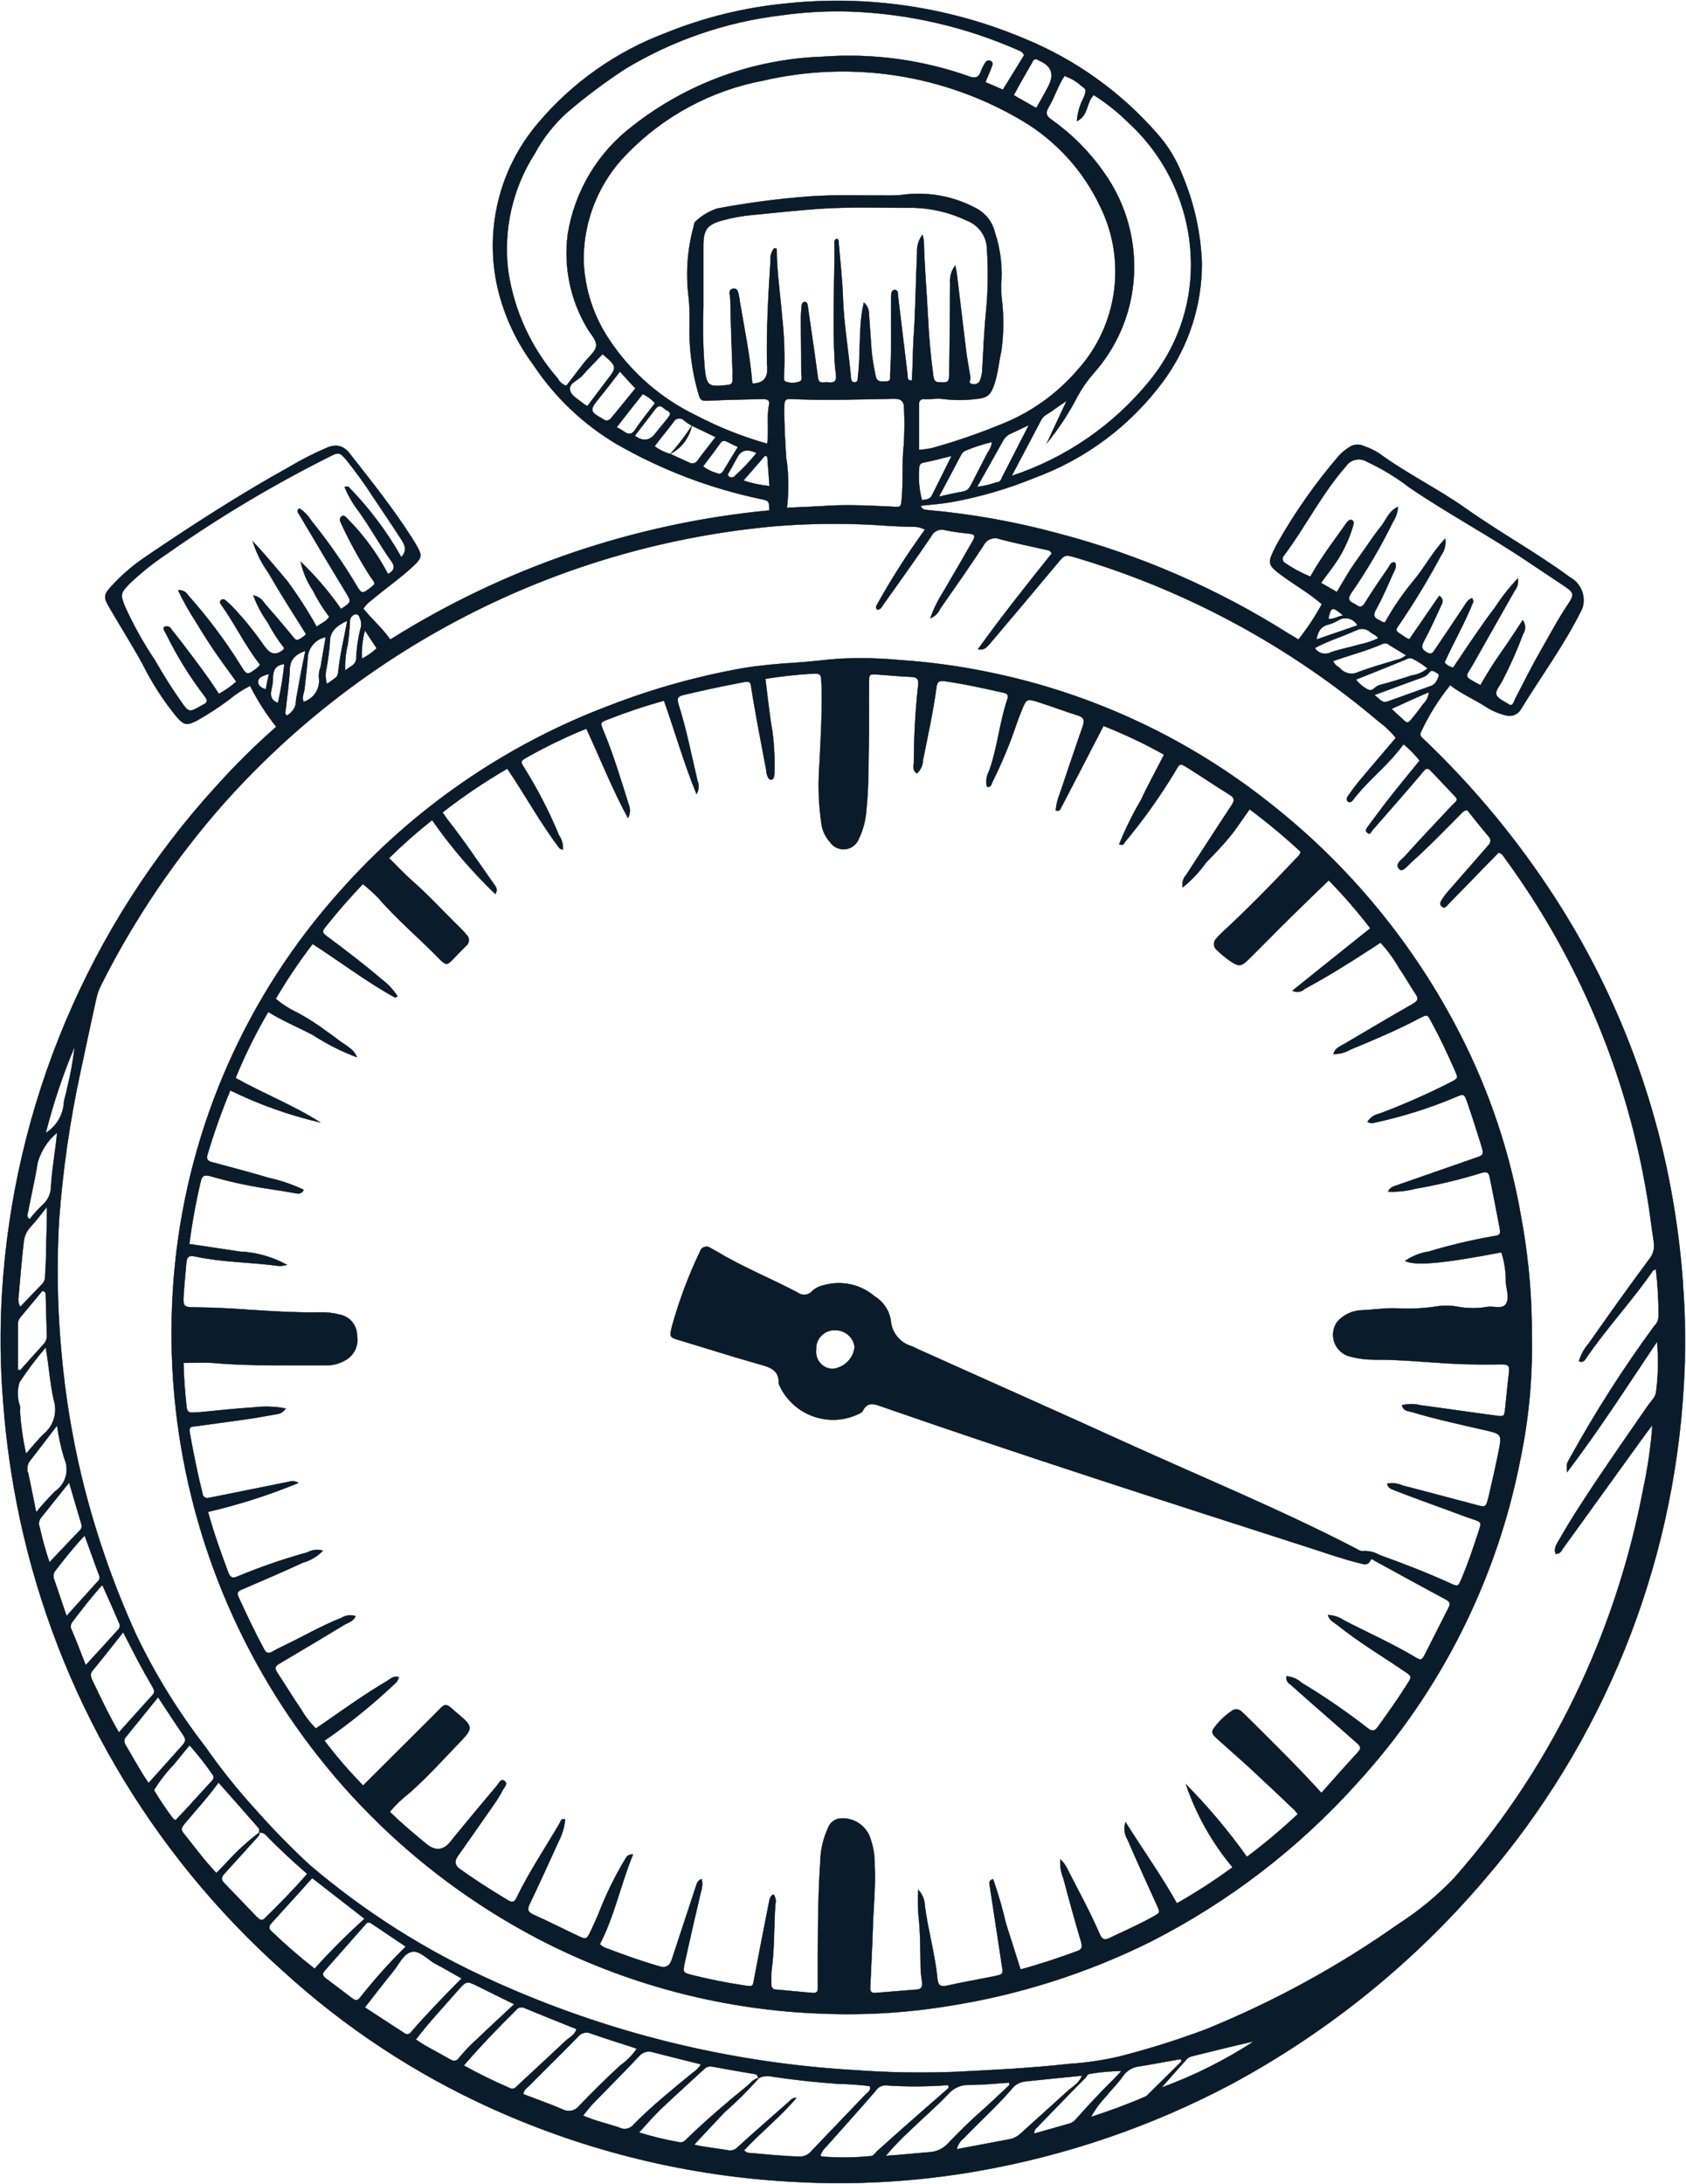 <?xml version="1.0" encoding="UTF-8"?>
<svg xmlns="http://www.w3.org/2000/svg" xmlns:xlink="http://www.w3.org/1999/xlink" id="Layer_1" viewBox="0 0 1359.48 1760.24">
  <defs>
    <style>.cls-1,.cls-2,.cls-3{fill:none;}.cls-4{fill:#0a1c2b;}.cls-2{clip-path:url(#clippath);}.cls-3{stroke:#000;stroke-miterlimit:10;stroke-width:.25px;}</style>
    <clipPath id="clippath">
      <rect class="cls-1" width="1359.48" height="1760.24"></rect>
    </clipPath>
  </defs>
  <g class="cls-2">
    <g id="Group_7205">
      <path id="Path_22962" class="cls-4" d="m1357.01,1033.89c-1.86-25.53-5.15-50.94-9.84-76.11-15.47-82.79-46.83-161.8-92.34-232.67-30.36-47.24-66.26-90.68-106.94-129.39-1.79-1.79-3.81-2.85-1.9-6.24,6.22-13.33,14.06-25.85,23.35-37.26,8.73,6.79,19.03,11.23,28.33,17.13,5.01,3.31,10.56,5.73,16.4,7.14,4.74,1.49,9.88-.56,12.29-4.91,16.23-26.37,34.74-51.6,48.67-79.52,1-1.94,1.61-4.06,1.79-6.24.84-8.4-3.44-16.48-10.86-20.49-27.04-19.96-56.7-36.15-84.16-55.62-22.47-15.89-47.57-27.99-69.87-44.39-3.74-2.37-7.76-4.28-11.95-5.71-4.11-2.04-9.02-1.55-12.65,1.26-2.69,1.72-5.17,3.76-7.38,6.07-18.84,21.85-35.5,45.5-49.74,70.59-1.6,2.68-2.85,5.71-4.28,8.54-3.39,7.38-2.3,9.97,4.28,15.22,11.42,8.92,24.43,15.87,35.66,25.65-5.48,10.03-11.8,19.58-18.89,28.54-2.85-1.79-4.91-3.03-7.14-4.28-57.65-36.56-120.61-63.98-186.64-81.29-34.47-9.37-69.71-15.66-105.3-18.8-2.45-.17-4.91-.55-5.37-3.56,8.37-.88,16.4-1.43,24.43-2.85,23.1-4.15,45.69-10.74,67.4-19.66,41.38-15.22,77.4-42.24,103.57-77.73,20.31-27.56,31.23-60.91,31.17-95.14-.91-24.73-6.35-49.08-16.04-71.85-4.74-12.13-11.62-23.31-20.32-32.99-29.16-33.26-65.63-59.32-106.56-76.11-61.03-25.77-127.64-35.51-193.49-28.28-32.81,3.24-64.99,11.16-95.56,23.52-40.04,14.98-75.55,39.98-103.15,72.63-31.44,36.79-43.55,86.32-32.61,133.46,5.32,22.31,15.12,43.29,28.81,61.69,17.27,25.96,40.16,47.71,66.98,63.63,36.08,20.72,75.19,35.65,115.9,44.24,7.12,1.43,7.12,1.6,7.36,9.27-108.64,10.38-213.35,46.03-305.74,104.12-6.24-9.1-14.75-16.23-21.75-24.95,1.77-2.64,4-4.94,6.58-6.79,11.42-9.63,23.71-18.02,34.57-28.33,5.88-5.71,6.24-7.61,2.45-14.63-1.43-2.45-2.85-4.91-4.45-7.36-15.22-23.9-32.8-45.82-50.27-68.1q-6.79-8.73-17.13-4.91c-10.82,4.54-21.31,9.85-31.38,15.89-39.96,22.11-78.26,46.88-116.07,72.55-10.29,6.9-19.69,15.04-27.99,24.24-5.54,6.07-5.71,8.54-1.43,15.87,8.92,15.34,18.36,30.31,27.04,45.99,7.49,15.11,16.64,29.34,27.29,42.41,6.41,7.36,8.39,7.61,16.93,3.22,8.84-4.99,17.35-10.53,25.48-16.59,5.25-4.4,11-8.17,17.13-11.23,5.89,11.68,12.95,22.73,21.08,32.98-16.95,14.91-33.02,30.79-48.12,47.57C71.88,745.81,10.83,890.15,1.67,1042.23c-1.76,29.16-1.46,58.41.88,87.53,2.37,31.82,6.89,63.44,13.55,94.64,30.25,140.63,104.37,268.02,211.68,363.81,49.95,45.73,106.85,83.24,168.57,111.12,76.88,34.78,159.59,54.86,243.86,59.18,49.64,2.79,99.44-.14,148.42-8.73,71.24-12.47,140.08-36.04,204-69.87,77.6-41.75,146.77-97.54,204-164.55,95.93-111.34,152.52-251.18,160.99-397.91,1.73-27.84,1.49-55.76-.7-83.57m-209.31-466.6c-2.65,3.89-5.5,7.64-8.54,11.23-3.94,4.91-4.11,4.91-8.54.7-2.45-2.3-5.16-4.64-8.54-7.84,10.52-4.91,19.96-9.1,30.14-13.55-.19,3.63-1.79,7.04-4.45,9.51m11.26-19.64c-1.01,2.72-3.27,4.79-6.07,5.54-11.23,4.11-22.64,8.01-33.87,12.12-4.91,1.79-6.58-2.3-10.86-5.16,12.12-4.45,22.83-8.39,33.34-12.29,3.81-1.43,8.37-2.3,10.69-5.54,2.32-3.23,4.11-1.26,6.07-.17,3.22,1.43,1.6,3.39.72,5.54m-24.43-16.71c1.72-.87,3.78-.73,5.37.36,4,2.03,7.77,4.5,11.23,7.36-3.74,3.04-8.23,5.02-13,5.71-8.73,2.85-17.47,5.54-26.2,7.84-3.03.88-4.91,4.91-8.22,3.81-4.09-1.9-7.65-4.78-10.35-8.39,14.25-5.71,27.82-11.06,41.2-16.59m-53.66,7.84c-1.9-1.9-4.91-2.68-5.88-6.24,13.32-4.64,27.04-8.2,40.11-13.91,1.78-.67,3.79-.25,5.16,1.08,4.28,2.68,8.54,5.16,13.55,8.2-2.44,2.06-5.39,3.42-8.54,3.94-9.97,3.03-19.96,5.88-29.76,9.51-4.88,2.55-10.85,1.55-14.63-2.45m-15.98-68.96c3.56-4.91,6.79-9.1,9.84-13.32,7.17-9.78,12.6-20.72,16.04-32.35.55-1.79,1.43-4.11-.53-5.16s-3.56.88-4.64,2.3c-8.92,12.65-18.36,24.95-26.37,38.51-.7,1.43-1.6,2.68-2.68,4.64-7.03-2.81-13.72-6.4-19.96-10.69-2-.85-2.94-3.16-2.1-5.16.2-.47.48-.89.84-1.25,17.47-23.35,30.44-49.74,49.91-71.85,3.79-5.65,11.4-7.23,17.13-3.56,12.08,5.6,23.5,12.53,34.04,20.66,31.19,21.22,64.69,39.03,95.86,60.07,9.51,6.41,19.03,12.65,28.54,19.03,8.22,5.37,8.92,7.14,3.39,15.22-8.01,11.78-14.63,24.58-21.75,36.88-7.12,12.29-13.74,25.65-20.49,38.68-1.08,1.9-1.26,4.28-3.39,5.54-.55-.17-1.26,0-1.6-.36-3.56-2.45-8.92-4.45-10.35-7.84-1.43-3.39,3.03-7.84,4.91-11.78,6.26-12.14,11.8-24.64,16.59-37.43,2.22-3.39,2.07-7.81-.36-11.06-6.07,9.1-11.42,17.66-17.47,26.03-5.97,8.51-11.51,17.31-16.59,26.37-14.75-7.84-12.12-5.88-5.54-17.66,11.06-19.66,22.28-39.33,33.32-58.83,2.16-2.66,3-6.16,2.3-9.51-6.81,7.21-12.96,15.03-18.36,23.35-6.07,7.84-11.57,15.89-17.13,23.9-5.56,8.01-10.86,16.23-16.59,24.58-2.72-.55-5.17-2-6.96-4.11,7.38-16.59,16.59-32.1,23.18-49.03.17-.72-.53-1.6-.88-2.85-3.94,1.26-5.16,4.64-7.14,7.36-7.36,11.06-14.75,22.13-22.28,33.17-1.79,2.45-2.68,5.71-7.14,3.22-4.45-2.49-4.64-4.91-2.3-9.1,4.64-8.92,9.1-18.19,13.19-27.46,1.08-2.45,3.81-5.71-.88-9.1-8.01,11.57-16.04,23.35-24.07,34.95-.96-.19-1.87-.55-2.68-1.08-10.16-6.96-9.63-4.28-2.85-14.63,11.13-16.6,21.43-33.75,30.84-51.38,2.98-3.98,4.26-8.98,3.56-13.91-10.52,11.06-16.76,23.52-25.67,34.04-8.61,10.39-16.26,21.54-22.83,33.32-2.3.36-3.39-1.08-4.91-1.79-4.64-1.9-4.64-4.64-2.13-8.92,4.91-8.92,8.92-18.19,13-27.46,1.26-3.03,3.81-6.07,2.13-9.84-3.03-1.08-3.94,1.6-4.91,3.22-6.58,9.65-13.32,19.26-19.45,29.25-3.39,5.71-6.07,1.79-9.1.36-3.94-1.79-4.91-3.94-2.13-8.01,12.69-18.29,23.98-37.51,33.77-57.5,2.42-3.67,3.84-7.91,4.11-12.29-7.61,3.56-9.51,10.69-13.74,15.87-4.22,5.18-8.37,11.23-12.29,16.93s-8.22,11.42-11.95,17.13-7.14,11.95-11.23,18.72c-4.45-2.45-8.37-4.91-13-7.38m18.19,26.37c-5.16.55-8.2,3.56-12.12,2.45,2.3-9.84,3.03-9.97,12.12-2.45m-12.48,7.36c2.74-.73,5.38-1.81,7.84-3.22,4.98-3.51,11.86-2.32,15.37,2.66.24.35.46.71.67,1.08l-33.17,11.42c1.26-6.07,3.22-10.35,9.27-11.95m22.28,4.91c3.75-2.45,8.7-2,11.95,1.08,1.79,1.6,4.64,2.13,6.41,4.91-4.59,2.24-9.44,3.89-14.44,4.91-7.84,2.3-16.06,3.81-23.73,6.41-4.55,2.46-10.23.98-13-3.39,10.35-5.71,21.92-9.1,32.8-14.08m-349.56-105.13c-2.16-8.06-2.94-16.42-2.3-24.74,0-2.68.17-4.91,3.56-5.54,7.36-1.43,14.63-3.39,22.64-5.37-5.37,11.06-10.52,21.04-15.51,31.19-1.6,3.94-4.91,3.94-8.39,4.45m64.18-163.81c-.3-3.16-.42-6.34-.36-9.51,1.23-14.21-.44-28.53-4.91-42.07-1.99-8.78-7.84-16.19-15.91-20.17-18.31-9.69-39.23-13.32-59.73-10.35-4.74.39-9.5.51-14.25.36-19.66.17-39.33-.7-58.99.72-25.24,1.85-50.36,5.13-75.24,9.84-6.27,2.12-12.04,5.51-16.93,9.97-1.6,1.08-1.6,3.22-2.13,5.16-4.88,18.06-6.21,36.88-3.94,55.45,1.43,11.57.55,23.52.88,35.13.62,14.55,2.96,28.97,6.96,42.96,1.79,6.41,2.68,6.41,9.51,6.07,14.25-.7,28.54-.88,42.79-1.26,2.85,0,5.54.88,4.91,4.11-2.3,10.35,0,20.93-1.6,31.95-19.88-5.59-39.12-13.24-57.41-22.83-28.15-13.58-52.16-34.45-69.53-60.43-13.1-19.2-20.43-41.75-21.12-64.98-.11-32.07,12.53-62.88,35.14-85.63,29.63-30.42,67.92-50.97,109.66-58.83,71.1-16.53,145.84-5,208.66,32.2,27.52,16.27,49.51,40.43,63.12,69.36,21.39,43.37,14.25,95.38-18.02,131.39-17.21,20.09-39.18,35.54-63.91,44.92-17.56,7.18-35.54,13.31-53.83,18.36-3.41.72-6.87,1.2-10.35,1.43v-37.12c-.18-1.85,1.11-3.52,2.95-3.81.38-.07.78-.07,1.16,0,4.91.36,9.84-.89,14.97-.17,8.51,1.12,17.13,1.18,25.65.17,10.35-.89,13-2.85,16.23-12.82,2.68-8.37,3.39-17.13,5.37-26.03,2.02-14.43,2.07-29.06.17-43.5m-30.2,156.71c-6.24,1.08-12.29,2.45-20.32,4.28,6.58-12.29,12.29-23,17.81-33.53.79-1.78,2.28-3.16,4.11-3.81,6.83-2.8,13.87-5.07,21.04-6.79-.48,3.25-1.79,6.33-3.81,8.92-4.28,8.54-8.73,16.93-13,25.31-1.43,2.68-2.68,4.91-5.88,5.54m26.64-7.36c-5.19,1.89-10.58,3.17-16.06,3.81,7.61-13.55,14.63-25.86,21.39-38.06,1.51-2.38,3.77-4.19,6.41-5.16,4.11-1.9,8.37-3.94,13.91-6.58-7.84,15.22-14.75,28.88-21.75,42.43-.42,1.95-1.97,3.46-3.94,3.81m66.6-320.66c5.71,3.94,5.88,3.94,3.22,10.69-3.06,5.81-4.88,12.18-5.37,18.72,9.51-4.45,7.38-14.97,13.55-21.04,10.37,6.6,20,14.3,28.71,22.97,31.59,29.33,49.6,70.45,49.74,113.56.11,34.68-12.02,68.28-34.25,94.89-28.87,35.15-67.15,61.37-110.36,75.58,8.01-15.22,15.87-30.14,23.9-45.27,1.9-3.56,5.71-4.91,8.73-7.12s6.41-4.64,11.78-8.22c-6.07,12.82-11.06,23.52-16.04,34.25,9.47-11.59,17.7-24.13,24.56-37.43,3.63-6.7,7.99-12.98,13-18.72,18.55-20.69,29.89-46.83,32.31-74.51,2.78-30.95-5.59-61.87-23.59-87.19-11.59-16.7-26.02-31.24-42.62-42.96-4.28-3.03-4.91-5.37-2.3-9.84,4.91-8.01,7.36-17.13,12.82-25.33,4.49,1.48,8.65,3.78,12.29,6.79m-38.06-18.36c.56-1.53,2.25-2.32,3.78-1.76,0,0,.02,0,.02,0,.31.11.6.28.86.49.36.17.55.36.88.53q14.63,6.24,7.38,20.32c-3.03,5.88-6.24,11.59-9.84,17.83-6.07-3.39-11.78-6.58-18.19-10.35,4.91-9.27,10.16-18.19,15.22-27.04m-382.54,255.81c-21.47-24.47-35.46-54.61-40.28-86.8-4.18-33.06,3.32-66.54,21.22-94.64,6.8-12.61,15.72-23.95,26.37-33.53,14.88-12.71,30.56-24.45,46.96-35.13,38.34-23.08,81.15-37.76,125.58-43.06,18.49-2.61,37.17-3.62,55.83-3.03,46.35,1.7,91.97,12.14,134.45,30.75,1.9.88,4.28,1.26,5.54,4.45-5.53,9.1-11.24,18.37-17.13,27.82-4.91-2.15-9.27-4.11-14.08-6.07,1.9-4.64,3.94-8.92,5.37-13.21.79-1.28.39-2.96-.89-3.74-.03-.02-.07-.04-.1-.06l-.44-.21c-1.58-.6-3.35.09-4.11,1.6-1.37,2.13-2.51,4.41-3.39,6.79-1.6,4.91-4.28,6.07-9.27,4.28-38.08-13.55-78.57-18.98-118.87-15.95-55.51,1.96-108.97,21.49-152.68,55.77-28.12,21.31-46.91,52.68-52.4,87.53-3.34,25.97,2.06,52.31,15.34,74.87,2.68,4.91,8.01,9.97,7.61,14.75-.4,4.78-6.24,9.1-9.63,13.55l-14.46,18.72c-2.82-.85-5.18-2.78-6.58-5.37m21.04,20.32c-4.28-3.81-10.86-6.58-11.57-11.95-.7-5.37,6.79-7.38,10.16-11.42,5.16-5.88,10.86-11.42,16.23-17.13,11.95,10.35,11.78,10.35,2.68,22.13-4.91,6.41-9.84,13-14.97,19.79-.85-.43-1.67-.9-2.45-1.43m15.51,12.12c-11.42-6.24-11.57-7.38-3.56-17.13,5.54-6.77,10.86-13.91,16.76-21.39,4.28,4.64,8.01,8.92,12.48,13.55-6.41,7.84-13,16.04-19.79,24.22-1.39,1.85-4,2.25-5.88.89m16.4,9.63c-1.88-1.27-3.84-2.4-5.88-3.39,7.14-9.27,13.91-17.83,21.04-26.75,3.78,1.71,7.14,4.23,9.84,7.38-5.37,7.12-11.06,13.91-15.89,21.22-2.68,4.11-5.37,4.28-9.1,1.6m8.73,3.39c5.54-7.14,11.23-14.46,16.59-21.58,3.94-5.16,6.41-.17,9.51,1.26,4.28,2.13,1.6,4.45,0,6.79-3.39,4.11-6.79,8.22-10.16,12.48q-6.58,7.84-15.87,1.08m43.76,21.58c-5.16-2.3-10.16-4.64-15.22-6.96-4.58-1.24-8.88-3.36-12.65-6.24,5.16-6.79,10.35-13,15.22-19.45,1.29-2.61,4.45-3.68,7.06-2.39.64.32,1.21.76,1.67,1.3,1.97,1.53,4.06,2.91,6.24,4.11,6.07,2.85,12.12,5.71,19.03,9.1-5.16,6.58-9.97,12.65-14.63,19.03-1.48,2.26-4.51,2.9-6.77,1.43m22.11,8.54c-3.93-1.09-7.61-2.91-10.86-5.37,4.64-6.24,9.51-12.48,13.91-18.72,1.6-2.3,3.39-2.3,5.71-1.08,2.32,1.22,4.91,2.45,8.54,4.11-4.11,6.79-7.84,12.65-11.42,18.72-1.43,2.45-2.85,3.81-5.88,2.3m9.84,2.68c-1.6-1.43,0-2.85.72-4.11,2.13-3.94,4.28-7.61,6.41-11.57q3.81-6.96,11.42-4.64c.88.17,1.79.72,3.94,1.43-5.32,6.63-11.16,12.83-17.47,18.53-1.13,1.45-3.21,1.71-4.66.59l-.27-.23m11.78,3.39c6.41-7.36,11.95-13.74,17.47-20.15.55.36,1.26.53,1.79.88.53,7.61,1.26,15.34,1.79,23.71-7.16-.66-14.23-2.15-21.04-4.45m19.26-92.51v2.85q0,11.42-12.12,11.42c-1.79-22.28-6.41-44.39-10.16-66.48-.17-.7,0-1.26-.17-1.9-.88-3.22-.7-8.54-4.91-8.01-4.91.55-2.45,5.71-2.45,8.73.36,19.26,1.08,38.68,1.79,57.94,0,2.13-.17,4.45,0,6.58.17,3.39-1.6,4.28-4.64,4.45-14.63,1.6-16.23.88-17.83-13.32-1.35-16.51-1.7-33.09-1.07-49.64v-49.47c0-12.65,2.85-16.93,15.34-20.32,7.96-2.2,16.1-3.67,24.32-4.41,17.64-1.79,35.3-3.56,52.94-4.91,25.65-1.79,51.38-.7,77.01-.88,14.91.43,29.57,3.98,43.02,10.43,9.49,3.65,15.82,12.67,16.04,22.83,1.1,16.74.87,33.55-.7,50.25-1.6,15.34-2.13,30.84-3.03,46.35-.06,3.17-.67,6.3-1.79,9.27-1.02,2.44-3.7,3.74-6.24,3.03-3.94-.55-1.43-3.22-1.6-5.16-1.08-7.36-2.68-14.97-3.56-22.47-2.45-20.32-4.91-40.83-7.38-61.16-.17-1.79-.7-3.39-1.26-6.79-3.15,4.05-4.62,9.15-4.11,14.25-.17,24.07-.36,48.33-.7,72.31,0,7.36-.88,8.01-8.01,7.61-3.94-.17-4.45-2.13-4.91-5.37-2.13-15.68-3.56-31.4-4.28-47.25-1.08-20.49-2.85-40.99-3.39-61.69-.22-1.58-.58-3.13-1.08-4.64-3.09,4.16-4.61,9.29-4.28,14.46-1.08,23.18-1.26,46.35-2.85,69.36-.7,11.23-.53,22.64-1.43,33.7-3.94,0-3.22-2.3-3.39-4.11-2.45-21.04-5.16-42.09-7.61-63.12-.17-1.26-.17-2.45-.36-3.81-.2-1.24-1.31-2.13-2.57-2.06-1.28.17-2.29,1.18-2.45,2.45-.3,2.53-.42,5.07-.36,7.61-.17,19.45.55,38.68-.7,58.13-.17,2.3,1.08,5.54-3.03,5.54-3.56,0-7.61,1.26-8.73-4.45-1.42-6.49-2.49-13.05-3.22-19.66-.7-10.16-1.43-20.15-2.13-30.31.03-3.49-1.47-6.81-4.11-9.1-1.66,7.32-2.62,14.78-2.85,22.28-.72,12.29-.36,24.74-1.9,37.09-.36,2.13.53,4.91-3.03,4.91-2.45-.17-2.45-2.3-2.68-4.11-1.9-21.39-5.71-42.62-6.41-64.18-.55-14.46-2.13-29.06-3.39-43.5-.17-1.26.36-3.22-1.6-3.94-2.68,1.26-1.79,3.81-1.79,5.71,0,30.14-1.6,60.26,0,90.57.17,4.91.7,9.51,1.26,14.08.36,4.11-1.26,5.88-5.37,5.54-1.63-.19-3.28-.19-4.91,0-3.22.17-4.11-1.26-4.45-4.45-2.45-18.72-5.37-37.6-8.01-56.34-.36-1.79-.17-4.28-2.85-4.11-1.6.17-2.3,2.13-2.3,3.81-.17,3.56-.53,6.96-.53,10.52.17,14.25.36,28.54.36,42.79,0,2.3,1.43,5.71-1.26,6.96-3.6,1.39-7.58,1.45-11.23.17-1.9-.53-1.6-3.22-1.43-5.16.72-15.82.18-31.68-1.6-47.42-1.43-18.02-4.28-35.83-4.28-53.83,0-.88-.36-1.26-2.13-1.08-2.17,2.71-3.2,6.17-2.85,9.63-1.9,28.54-3.39,56.7-2.85,84.86m15.51,75.58c-.88-14.63-1.9-29.06-1.6-43.76.17-3.39.88-5.16,4.91-4.91,27.29,1.26,54.57.36,81.82-.17h2.85q6.96.17,6.96,6.77c.56,10.14.51,20.31-.17,30.44-1.6,14.25-.36,28.54-1.6,42.79-.7,7.84-.53,7.36-8.37,6.96-15.89-.72-31.74-1.6-47.57-.88-11.95.7-23.9,1.26-36.72,1.79,1.58-12.97,1.46-26.09-.36-39.03m-339.89,137.82c3.22,4.91,6.24,9.65,9.51,14.46-3.55,3.36-7.58,6.18-11.95,8.37-.41-7.69.41-15.4,2.45-22.83m-79.92,47.42c-3.81-.7-6.58-3.39-6.24-6.24.36-3.81,4.45-4.64,8.73-6.07-1.08,4.91-1.79,8.37-2.45,12.29m-.7-33.87c-7.7-11.31-16.28-22-25.67-31.95-1.5-1.69-3.14-3.24-4.91-4.64-1.43-1.26-3.03-3.03-4.91-1.26s.17,3.56,1.08,4.91c10.69,15.34,18.89,32.35,30.44,47.07-.63.89-1.34,1.71-2.13,2.45-8.37,6.41-8.54,6.41-13.91-2.45-12.38-19.85-26.46-38.59-42.07-56.02-1.63-2.81-4.79-4.36-8.01-3.94,4.25,8.86,9.09,17.43,14.48,25.65,4.91,8.22,9.97,16.23,15.34,24.07,5.37,7.84,11.42,15.89,17.13,23.9-4.28,3.84-9.01,7.14-14.08,9.84-9.51-14.75-20.15-28.54-30.67-42.41-2.45-3.22-5.16-6.41-7.61-9.63-1.03-2.09-3.56-2.96-5.65-1.93-.02,0-.04.02-.05.03l-.38.23c-.53,2.13,1.08,3.81,1.9,5.54,8.63,17.64,18.99,34.38,30.92,49.97,2.85,3.56,2.45,5.37-1.43,7.12-1.43.72-2.68,1.6-4.11,2.3-6.41,3.39-7.36,3.22-11.78-2.68-8.09-11.37-15.59-23.15-22.47-35.3-9.21-13.67-17.28-28.08-24.13-43.08-4.11-9.97-4.11-11.23,3.56-19.03,9.42-8.96,19.61-17.07,30.44-24.24,41.82-29.42,85.79-55.65,131.54-78.47,6.24-3.22,7.36-3.03,12.12,2.3,7.99,9.87,15.44,20.16,22.3,30.84,7.61,11.23,15.22,22.64,22.64,34.04,2.85,4.45,4.91,8.92,0,14.25-11.69-20.7-26.05-39.78-42.7-56.76-.36-.36-1.26,0-3.03.17,2.84,6.96,6.62,13.5,11.23,19.45,9.51,13.19,17.13,27.46,26.64,40.64,3.22,4.64,1.9,7.38-2.85,10.16-6.43-12.24-14.2-23.73-23.18-34.25-3.22-3.94-6.79-7.36-10.35-11.23-1.08-1.08-2.45-2.3-4.11-.88-1.19,1.1-1.48,2.86-.7,4.28.17.36.17.53.36.88,7.05,15.22,15.15,29.94,24.24,44.05,3.94,5.16,3.94,4.91-1.9,9.27-4.64,3.56-5.88,3.39-8.73-1.26-11.14-18.84-23.65-36.83-37.43-53.83-2.44-3.99-5.73-7.39-9.63-9.97-2.85,1.79-1.08,3.39-.17,4.91,12.29,20.66,24.58,41.54,37.09,62.03,5.16,8.54,5.37,8.37-3.39,14.08-9.56-13.73-20.46-26.47-32.54-38.06,1.79,8.28,5.12,16.14,9.84,23.18,3.73,7.47,8.15,14.57,13.21,21.22-2.45,3.81-6.41,5.16-10.14,8.01-7.14-12.77-15.06-25.09-23.73-36.88-9.1-10.69-18.02-21.58-27.82-31.95,2.78,9,6.99,17.49,12.48,25.14,4.91,8.54,9.97,16.93,15.22,25.33,5.25,8.39,10.16,16.04,15.22,24.24-.51.71-1.11,1.35-1.79,1.9-6.07,4.11-5.88,3.94-10.14-1.43-6.96-8.54-14.25-16.93-21.58-25.33-1.93-3.28-5.18-5.56-8.92-6.24,2.84,7.74,6.74,15.06,11.57,21.75,3.79,7.29,8.25,14.21,13.32,20.66-.36.55-.55,1.26-1.08,1.6q-8.22,6.58-14.25-2.45m66.37-.88c1-6.56,1.63-13.16,1.9-19.79-.08-2.67,1.69-5.04,4.28-5.71,3.39-.53,3.56,3.03,4.45,4.91.65,2.43.53,5.01-.36,7.36-1.78,7.37-2.86,14.9-3.22,22.47.17,6.24-4.91,7.14-8.92,10.52-.27-6.7.34-13.41,1.79-19.96m-7.61,21.92c-.36,3.22-.72,3.22-8.92,8.92-1.27-4.05-1.4-8.37-.36-12.48,1.24-6.78,2.14-13.62,2.68-20.49-.17-9.63,5.37-13.91,14.08-18.02-2.68,14.97-6.07,28.33-7.36,42.09m-15.51,3.56c1.36,8.73-3.87,17.14-12.29,19.79-1.9-3.81.36-7.12.72-10.52.7-7.84,1.9-15.51,2.45-23.35-.26-8.87,5.92-16.64,14.63-18.36-1.43,8.22-2.85,16.23-4.11,24.07-1.07,2.66-1.55,5.52-1.43,8.39m-17.83,14.75c-.41,1.82-.65,3.67-.7,5.54q-.53,6.24-7.12,10.52c-2.3-1.26-1.26-3.39-1.08-4.91,1.08-10.69,2.85-21.39,3.22-31.95.17-8.37,4.45-12.48,12.65-15.34-2.68,12.65-4.91,24.43-6.96,36.15m-19.66-8.73c1.08-6.24-1.6-15.51,9.65-16.76-1.1,10.56-2.82,21.04-5.16,31.4-8.2-3.03-5.37-9.84-4.45-14.63M60.24,843.5c-1.31,11.29-3.34,22.49-6.07,33.53-.7,4.11-2.3,8.01-2.68,11.95-.73,9.95-6.17,18.95-14.63,24.22,6.03-23.78,13.84-47.08,23.35-69.7m-37.45,132.45c2.45-13,5.54-25.86,7.61-39.03,2.68-9.42,8.15-17.81,15.68-24.07-1.26,14.61-4.11,28.88-4.91,43.33,0,5.74-2.48,11.19-6.79,14.97-3.78,3.61-7.29,7.48-10.52,11.59-2.85-2.13-1.43-4.64-1.08-6.79m-7.78,68.82c1.26-14.46,2.45-29.06,4.11-43.5.43-4.74,2.44-9.2,5.71-12.65,4.64-4.91,8.73-10.52,13-15.87.36,12.29-.53,23.9-.53,35.47,0,6.58-.55,13.32-.89,19.96.2,2.25-.49,4.48-1.9,6.24-5.88,6.07-11.78,12.29-18.19,18.89-1.43-2.6-1.9-5.63-1.31-8.54m1.26,17.13c6.07-7.14,11.95-14.46,17.83-21.39,3.03.36,2.85,2.13,2.85,3.56.36,10.69.53,21.58.88,32.35.11,2.49-.77,4.93-2.45,6.77-6.41,6.96-12.65,14.08-19.03,21.22l-1.9-.44v-36.72c-.15-1.89.5-3.76,1.79-5.16m0,75.41c-.17-1.26.17-2.45,0-3.81-2.33-6.28-2.53-13.16-.55-19.56,6.45-9.84,13.54-19.24,21.22-28.16,2.68,14.75,3.39,28.88,6.58,42.62,3,9.8-.15,20.45-8.01,27.04-4.91,4.64-9.27,10.16-14.44,16.04-2.54-11.27-4.18-22.72-4.91-34.25m6.24,49.15c-.89-3.46-.03-7.13,2.3-9.84,6.79-8.73,13.55-17.47,21.39-27.82,1.22,9.02,3.18,17.93,5.84,26.64,4.25,9.41,1.15,20.52-7.36,26.37-5.4,5.38-10.52,11.03-15.34,16.93-2.45-12.12-4.45-22.3-6.58-32.35m9.27,44.05c-.91-2.4-.49-5.1,1.08-7.12,7.36-9.1,14.44-18.19,22.83-28.54,3.56,12.29,6.77,23.18,9.97,33.87.5,1.81-.13,3.74-1.6,4.91-7.84,8.22-15.68,16.4-24.24,25.5-3.22-9.41-5.89-19-8.01-28.71m11.42,41.54c-.59-2.19-.06-4.53,1.43-6.24,7.12-9.1,14.25-18.36,23.52-28.18,4.28,11.59,7.84,21.92,11.78,32.35.71,1.77.12,3.8-1.43,4.91-8.01,8.92-16.06,17.66-24.95,27.63-3.56-10.69-6.96-20.49-10.35-30.44m14.75,42.24c-1.45-2.09-1.38-4.89.17-6.91,7.61-9.97,15.22-19.96,24.24-29.97,4.91,10.69,9.27,20.66,13.55,30.67,1,1.65.77,3.76-.55,5.16-8.37,9.27-16.76,18.53-26.37,28.88-3.94-10.16-7.36-19.03-11.06-27.82m15.87,38.32c-1.09-1.86-.89-4.2.49-5.84,8.2-9.97,16.23-20.15,24.95-31.19,4.45,8.54,8.2,16.04,12.12,23.52,3.81,6.96,7.61,13.91,11.59,20.66,1.26,2.3,2.13,4.11-.17,6.58-8.92,9.65-17.66,19.66-27.04,29.97-8.37-14.46-15.22-29.06-22.13-43.5m27.32,53.13c-1.25-1.91-1.02-4.42.55-6.07,8.54-10.52,17.13-21.04,25.86-31.95,7.12,10.86,13.74,20.93,20.49,30.84,2.3,3.39,1.43,5.37-1.08,8.2-8.92,9.84-17.66,19.79-27.04,30.14-7.14-10.14-12.65-20.93-18.89-31.19m38.55,59.75c-5.54-7.31-10.66-14.94-15.34-22.83,4.64-7.54,10.08-14.56,16.23-20.93,3.94-4.91,8.01-9.84,12.48-15.22,6.7,7.47,12.91,15.37,18.59,23.65,2.13,2.68-.36,4.91-1.9,6.41-6.79,7.36-13.55,14.97-20.49,22.47-2.3,2.45-4.91,4.91-7.36,7.84-1.26-.7-1.79-.88-2.13-1.43m67.61,79.57c-8.73-9.1-17.47-18.36-26.37-27.46-3.03-3.03-2.13-5.16.53-8.01,8.56-9.27,16.93-18.72,25.5-28.16,1.26-1.43,2.68-2.45,2.45-4.64h-.11l.17-.17-.17.17c-9.51,7.16-18.32,15.21-26.3,24.05-2.68,2.68-5.16,5.37-8.37,8.73-9.84-10.35-18.02-21.58-26.64-32.35-2.45-3.03-1.08-4.91.88-7.36,9.1-10.86,18.72-21.22,27.46-33.32,11.06,12.48,21.75,24.58,32.35,36.72.72.7.36,2.3.55,3.56l.17-.17v.17c1.81-.1,3.59.55,4.91,1.79,10.52,11.06,21.75,21.22,33.53,31.57-11.06,12.82-22.64,24.43-34.42,36-2.45,2.45-4.28.55-6.07-1.26m11.57,11.42c-3.22-3.03-1.08-5.16.7-7.14,8.01-8.92,16.23-17.81,24.24-26.73,2.45-2.85,4.91-5.54,8.01-8.92,13.74,10.69,27.63,21.39,42.24,32.8-14.13,12.7-27.58,26.15-40.28,40.28-12.13-9.46-23.75-19.55-34.82-30.24m65.06,54.08c-6.95-5.37-14.08-10.69-21.22-16.04-2.3-1.79-3.39-3.56-.88-6.24,11.06-12.48,22.11-25.14,33.15-37.6,1.6-1.79,3.03-1.43,4.91-.17,8.92,6.07,17.81,11.95,27.29,18.36-13.14,12.94-25.45,26.7-36.88,41.18-2.13,2.68-3.81,2.45-6.24.53m41.86,27.99c-10.35-6.77-20.49-13.32-31.74-20.66,7.84-9.97,14.97-19.45,22.47-28.54,4.91-5.88,8.54-14.75,15.22-16.23,6.68-1.48,13,6.41,19.66,9.84,6.66,3.43,13.21,7.38,20.66,11.59-14.61,14.75-27.99,28.54-40.64,43.14-.98,1.72-3.17,2.32-4.89,1.35-.23-.13-.44-.28-.63-.46m37.43,21.58c-9.1-5.54-19.03-9.97-28.16-16.4,10.69-14.08,22.47-26.37,33.7-39.33,7.14-8.22,7.36-8.01,16.76-3.39,9.4,4.62,18.53,9.27,28.88,14.25-12.48,11.57-23.71,22.11-34.95,32.8-3.39,3.22-6.41,6.95-9.63,10.52-1.21,2.17-3.94,2.95-6.11,1.74,0,0-.01,0-.02-.01l-.46-.3m47.57,22.83c-12.67-5.41-25.05-11.48-37.09-18.19,13.55-15.68,27.63-30.31,42.07-44.56,1.47-2.1,4.21-2.9,6.58-1.9,14.08,5.88,28.16,11.42,42.24,17.13-1.26,4.91-5.88,6.79-8.92,9.63-12.65,11.95-25.48,23.73-38.32,35.66-1.9,1.9-3.39,3.81-6.58,2.3m42.62,17.13c-10.35-4.45-21.22-8.22-31.72-12.29.53-3.81,3.22-5.16,5.16-7.12,12.82-13,26.03-25.86,38.85-39.03,2.52-3.26,6.94-4.37,10.69-2.68,12.12,4.28,24.43,8.01,36.88,12.12-3.55,5.31-8.07,9.91-13.32,13.55-11.42,10.53-22.47,21.4-33.17,32.61-3.15,4.08-8.78,5.28-13.32,2.85m46.52,14.97c-9.84-3.39-19.96-5.54-30.14-9.97,3.22-3.94,5.88-7.36,8.92-10.52,12.12-12.48,24.43-24.74,36.38-37.43,2.63-3.18,6.93-4.46,10.86-3.22,12.82,3.39,25.65,6.41,39.03,9.84-1.81,2.88-4.24,5.32-7.12,7.14-16.06,13.21-32.35,26.37-47.07,41.2-2.5,3.38-6.98,4.63-10.86,3.03m145.49,23c-14.25-.17-28.33-1.9-42.62-3.03-.88,0-1.6-.89-3.22-1.9,13.55-14.63,29.25-27.04,42.24-42.26-3.39-.53-4.45,1.79-6.07,3.03-13.74,12.12-27.63,24.22-41.2,36.55-2.12,2.31-5.34,3.26-8.37,2.45-8.92-1.6-18.19-2.3-26.75-4.45,8.22-8.73,16.04-17.13,24.07-25.67,9.9-8.68,19.25-17.97,27.99-27.82l.17-.17-.17.17v-.17c-4.28.55-6.77,4.28-9.84,6.79-16.4,13.32-32.44,27.04-47.78,41.86-1.79,1.79-3.56,3.81-6.58,3.03-10.94-1.92-21.74-4.53-32.35-7.84,5.71-6.07,10.86-12.29,16.76-18.02,11.57-11.06,23.71-21.92,35.47-32.8,1.71-1.89,4.28-2.76,6.79-2.3,11.42,2.13,23,4.11,34.57,6.07,1.9.36,2.13,1.79,2.68,3.22h.17l-.17.17c3.32-1.79,7.19-2.3,10.86-1.43,17.82,2.68,35.65,4.64,53.49,5.88,8.52.15,17.04.75,25.5,1.79,1.26,3.39-1.43,4.91-3.03,6.41-14.63,15.34-29.49,30.67-44.05,45.99-2.12,2.69-5.31,4.32-8.73,4.45m56.17-.36c-12.91,1.28-25.92,1.4-38.85.36-.36,0-.53-.36-1.43-.7.93-2.86,2.63-5.42,4.91-7.38,13.21-14.97,26.64-29.76,39.58-44.75,1.61-2.71,4.46-4.45,7.61-4.64,16.97,1.19,34.01,1.13,50.98-.17.16.73.39,1.45.7,2.13-10.69,9.27-21.39,18.72-31.95,27.99-8.73,7.61-17.47,15.51-26.2,23.35-1.6,1.6-2.85,3.94-5.37,3.81m62.79-10.35c-3.74,4.22-9.01,6.77-14.63,7.12-11.23.89-22.47,2.13-35.66,3.03,5.97-7.13,12.4-13.86,19.26-20.15,10.52-10.16,21.58-19.66,31.57-30.14,4.21-4.68,10.3-7.24,16.59-6.96,10.69,0,21.22-1.08,31.95-1.79.17.53.36,1.26.53,1.79-8.54,8.01-16.93,16.04-25.65,23.71-8.71,7.67-16.04,15.34-23.9,23.35m50.46-3.39c-14.25,2.68-28.54,5.37-43.5,8.2.75-3.57,2.78-6.74,5.71-8.92,12.65-13.21,26.37-25.5,38.32-39.33,2.62-3.59,6.63-5.92,11.06-6.41,14.97-1.6,30.14-3.03,45.82-4.64-2.13,6.07-7.36,8.73-11.42,12.29-12.65,11.57-25.31,22.83-38.06,34.4-2.26,2.13-5.01,3.66-8.01,4.45m47.95-12.65c-9.51,2.68-18.72,5.37-28.88,8.2-.21-1.77.51-3.53,1.9-4.64,13-13.32,26.03-27.04,39.33-40.28,1.08-1.08,1.43-3.03,3.39-3.22,8.48-1.47,17.06-2.24,25.67-2.3l-6.58,6.96c-10.16,9.97-19.96,20.49-29.49,31.19-1.36,1.85-3.22,3.28-5.37,4.11m60.6-21.58c-13.91,6.07-27.99,11.23-43.76,16.4,3.37-6.19,7.57-11.89,12.48-16.93,4.28-5.54,9.51-10.35,13.32-16.04,2.98-4.4,7.74-7.26,13.02-7.84,11.23-1.79,22.28-3.94,33.53-5.88.17.72.53,1.26.7,1.9l-27.04,26.64c-.58.73-1.31,1.34-2.13,1.79m13-7.36c6.41-7.36,13-14.61,19.45-21.92,1.15-1.55,2.78-2.68,4.64-3.22,16.76-4.11,33.53-8.37,50.46-12.12-23.35,15.2-48.35,27.69-74.51,37.26m400.67-620.61c-.21,2.52-1.36,4.87-3.22,6.58-25.19,34.31-48.13,70.22-68.65,107.51-2.3,3.94-2.13,3.94-1.79,10.52,25.65-33.7,48.12-68.82,72.55-105.17,1.22,13.31.98,26.7-.7,39.96-.17,4.45-4.11,7.84-6.58,11.42-18.72,27.04-37.43,53.66-55.09,81.12-5.54,8.54-10.86,17.13-15.87,26.03-2.13,3.81-5.37,7.36-3.56,12.48,4.11.17,4.91-3.22,6.79-5.54l66.81-92.53c1.08-1.43,2.3-2.85,4.45-5.71-1.26,17.21-3.72,34.3-7.36,51.17-10.26,54.23-27.16,106.99-50.31,157.09-26.25,56.83-60.6,109.55-101.97,156.52-13.54,14.24-28.74,26.81-45.27,37.43-48.52,34.2-100.79,62.73-155.8,85.04-22.54,8.43-45.51,15.63-68.82,21.58-13.54,3.18-27.32,5.21-41.2,6.07-30.44,3.39-61.16,4.91-91.81,6.41-26.93,1.04-53.9.57-80.77-1.43-101.12-5.83-200.29-30.35-292.48-72.31-53.05-23.87-102.44-55.14-146.7-92.87-15.2-13.99-29.66-28.75-43.33-44.24-14.79-16.12-28.48-33.22-40.99-51.17-21.74-28.07-40.45-58.36-55.79-90.38-18.82-41.27-33.63-84.24-44.24-128.34-7.76-32.61-13.13-65.74-16.06-99.13-3.3-35.38-3.94-70.95-1.9-106.42,2.93-40.04,8.66-79.83,17.13-119.08,4.28-19.79,8.39-39.56,12.82-59.35.83-4.03,2.22-7.92,4.11-11.57,26.41-52.5,59.45-101.4,98.32-145.49,114.98-129.16,275.04-209.4,447.32-224.24,30.03-2.32,60.19-2.32,90.21,0,6.24.36,12.65.53,19.03.7,3.24-.11,6.45.69,9.27,2.3-14.37,19.73-27.51,40.33-39.33,61.69-.36.72.36,1.79.55,2.68,3.39.36,4.11-2.68,5.54-4.45,12.82-18.02,25.86-36.15,38.32-54.57,2.07-4.32,7.04-6.43,11.59-4.91,6.18,1.26,12.44,2.15,18.72,2.68,4.91.72,5.52,1.6,3.22,5.88-7.84,13.74-15.89,27.46-23.9,41.2-4.26,6.65-7.73,13.77-10.35,21.22,3.58-1.48,6.46-4.29,8.01-7.84,11.78-16.93,23.71-33.7,34.95-50.98,2.44-4.9,8.28-7.05,13.32-4.91,12.29,3.22,24.58,5.71,37.09,8.54,1.43.36,3.22.17,4.45,3.03-19.96,24.95-40.11,50.27-59.35,77.01,5.37,1.26,7.61-2.3,9.97-4.91,17.84-21.03,35.59-42.13,53.28-63.29,6.77-8.2,6.58-8.2,16.23-5.37,89.41,26.66,172.32,71.57,243.5,131.88,5.18,3.79,9.86,8.22,13.91,13.21-9.84,11.57-19.79,23.18-29.49,34.74-3.22,3.94-6.24,8.01-9.1,12.12-.88,1.26-1.6,3.22-.34,4.28,1.9,1.79,3.56,0,4.64-1.43,10.35-13.74,24.07-24.43,34.95-37.6,1.79-2.13,3.56-4.45,5.54-6.96,4.81,3.9,9.17,8.33,13,13.21-11.95,14.63-23.9,28.88-34.95,44.05-2.3,3.03-4.64,6.07-6.79,9.1-1.26,1.6-2.45,3.39-.53,4.91,2.45,2.3,3.22-1.08,4.11-1.9,13-14.75,25.86-29.49,38.68-44.56,1.08-1.26,1.9-2.45,3.03-3.56.87-1.43,2.73-1.88,4.16-1.01.28.17.54.39.75.65l20.32,21.39c2.68,2.85,0,4.28-1.79,6.07-13,13.91-26.2,27.63-38.85,41.86-2.45,2.85-8.92,6.41-4.28,10.69,2.45,2.3,6.58-3.22,9.51-5.88,14.08-12.48,27.04-26.03,40.28-39.33,1.16-1.45,2.81-2.4,4.64-2.68,5.54,6.79,11.06,14.08,17.13,21.04,2.68,3.22,1.9,5.37-.55,8.01-10.69,12.12-21.22,24.43-31.95,36.55-1.7,1.9-3.25,3.93-4.64,6.07-1.08,1.79-2.68,3.94-.55,6.07,2.68,2.3,3.94-.53,5.37-1.9,9.1-9.27,18.19-18.53,27.29-27.99,4.45-4.45,8.92-9.1,13.21-13.55,3.03.72,4.11,3.22,5.54,5.16,58.91,80.52,98.07,173.77,114.32,272.21,2.13,12.12,3.39,24.43,5.37,36.55.84,4.97-.55,10.06-3.81,13.91-16.54,22.22-32.75,45.06-48.77,67.89-3.61,4.13-6.28,8.99-7.84,14.25,3.39,1.43,4.91-.89,6.07-2.85,16.06-23.52,35.66-44.56,52.06-67.93.88-1.26,1.43-2.85,3.94-3.22,1.55,12.89,2.27,25.87,2.13,38.85"></path>
      <path id="Path_22963" class="cls-3" d="m1357.01,1033.89c-1.86-25.53-5.15-50.94-9.84-76.11-15.47-82.79-46.83-161.8-92.34-232.67-30.36-47.24-66.26-90.68-106.94-129.39-1.79-1.79-3.81-2.85-1.9-6.24,6.22-13.33,14.06-25.85,23.35-37.26,8.73,6.79,19.03,11.23,28.33,17.13,5.01,3.31,10.56,5.73,16.4,7.14,4.74,1.49,9.88-.56,12.29-4.91,16.23-26.37,34.74-51.6,48.67-79.52,1-1.94,1.61-4.06,1.79-6.24.84-8.4-3.44-16.48-10.86-20.49-27.04-19.96-56.7-36.15-84.16-55.62-22.47-15.89-47.57-27.99-69.87-44.39-3.74-2.37-7.76-4.28-11.95-5.71-4.11-2.04-9.02-1.55-12.65,1.26-2.69,1.72-5.17,3.76-7.38,6.07-18.84,21.85-35.5,45.5-49.74,70.59-1.6,2.68-2.85,5.71-4.28,8.54-3.39,7.38-2.3,9.97,4.28,15.22,11.42,8.92,24.43,15.87,35.66,25.65-5.48,10.03-11.8,19.58-18.89,28.54-2.85-1.79-4.91-3.03-7.14-4.28-57.65-36.56-120.61-63.98-186.64-81.29-34.47-9.37-69.71-15.66-105.3-18.8-2.45-.17-4.91-.55-5.37-3.56,8.37-.88,16.4-1.43,24.43-2.85,23.1-4.15,45.69-10.74,67.4-19.66,41.38-15.22,77.4-42.24,103.57-77.73,20.31-27.56,31.23-60.91,31.17-95.14-.91-24.73-6.35-49.08-16.04-71.85-4.74-12.13-11.62-23.31-20.32-32.99-29.16-33.26-65.63-59.32-106.56-76.11-61.03-25.77-127.64-35.51-193.49-28.28-32.81,3.24-64.99,11.16-95.56,23.52-40.04,14.98-75.55,39.98-103.15,72.63-31.44,36.79-43.55,86.32-32.61,133.46,5.32,22.31,15.12,43.29,28.81,61.69,17.27,25.96,40.16,47.71,66.98,63.63,36.08,20.72,75.19,35.65,115.9,44.24,7.12,1.43,7.12,1.6,7.36,9.27-108.64,10.38-213.35,46.03-305.74,104.12-6.24-9.1-14.75-16.23-21.75-24.95,1.77-2.64,4-4.94,6.58-6.79,11.42-9.63,23.71-18.02,34.57-28.33,5.88-5.71,6.24-7.61,2.45-14.63-1.43-2.45-2.85-4.91-4.45-7.36-15.22-23.9-32.8-45.82-50.27-68.1q-6.79-8.73-17.13-4.91c-10.82,4.54-21.31,9.85-31.38,15.89-39.96,22.11-78.26,46.88-116.07,72.55-10.29,6.9-19.69,15.04-27.99,24.24-5.54,6.07-5.71,8.54-1.43,15.87,8.92,15.34,18.36,30.31,27.04,45.99,7.49,15.11,16.64,29.34,27.29,42.41,6.41,7.36,8.39,7.61,16.93,3.22,8.84-4.99,17.35-10.53,25.48-16.59,5.25-4.4,11-8.17,17.13-11.23,5.89,11.68,12.95,22.73,21.08,32.98-16.95,14.91-33.02,30.79-48.12,47.57C71.88,745.81,10.83,890.15,1.67,1042.23c-1.76,29.16-1.46,58.41.88,87.53,2.37,31.82,6.89,63.44,13.55,94.64,30.25,140.63,104.37,268.02,211.68,363.81,49.95,45.73,106.85,83.24,168.57,111.12,76.88,34.78,159.59,54.86,243.86,59.18,49.64,2.79,99.44-.14,148.42-8.73,71.24-12.47,140.08-36.04,204-69.87,77.6-41.75,146.77-97.54,204-164.55,95.93-111.34,152.52-251.18,160.99-397.91,1.73-27.84,1.49-55.76-.7-83.57m-209.31-466.6c-2.65,3.89-5.5,7.64-8.54,11.23-3.94,4.91-4.11,4.91-8.54.7-2.45-2.3-5.16-4.64-8.54-7.84,10.52-4.91,19.96-9.1,30.14-13.55-.19,3.63-1.79,7.04-4.45,9.51m11.26-19.64c-1.01,2.72-3.27,4.79-6.07,5.54-11.23,4.11-22.64,8.01-33.87,12.12-4.91,1.79-6.58-2.3-10.86-5.16,12.12-4.45,22.83-8.39,33.34-12.29,3.81-1.43,8.37-2.3,10.69-5.54,2.32-3.23,4.11-1.26,6.07-.17,3.22,1.43,1.6,3.39.72,5.54m-24.43-16.71c1.72-.87,3.78-.73,5.37.36,4,2.03,7.77,4.5,11.23,7.36-3.74,3.04-8.23,5.02-13,5.71-8.73,2.85-17.47,5.54-26.2,7.84-3.03.88-4.91,4.91-8.22,3.81-4.09-1.9-7.65-4.78-10.35-8.39,14.25-5.71,27.82-11.06,41.2-16.59m-53.66,7.84c-1.9-1.9-4.91-2.68-5.88-6.24,13.32-4.64,27.04-8.2,40.11-13.91,1.78-.67,3.79-.25,5.16,1.08,4.28,2.68,8.54,5.16,13.55,8.2-2.44,2.06-5.39,3.42-8.54,3.94-9.97,3.03-19.96,5.88-29.76,9.51-4.88,2.55-10.85,1.55-14.63-2.45m-15.98-68.96c3.56-4.91,6.79-9.1,9.84-13.32,7.17-9.78,12.6-20.72,16.04-32.35.55-1.79,1.43-4.11-.53-5.16s-3.56.88-4.64,2.3c-8.92,12.65-18.36,24.95-26.37,38.51-.7,1.43-1.6,2.68-2.68,4.64-7.03-2.81-13.72-6.4-19.96-10.69-2-.85-2.94-3.16-2.1-5.16.2-.47.48-.89.84-1.25,17.47-23.35,30.44-49.74,49.91-71.85,3.79-5.65,11.4-7.23,17.13-3.56,12.08,5.6,23.5,12.53,34.04,20.66,31.19,21.22,64.69,39.03,95.86,60.07,9.51,6.41,19.03,12.65,28.54,19.03,8.22,5.37,8.92,7.14,3.39,15.22-8.01,11.78-14.63,24.58-21.75,36.88-7.12,12.29-13.74,25.65-20.49,38.68-1.08,1.9-1.26,4.28-3.39,5.54-.55-.17-1.26,0-1.6-.36-3.56-2.45-8.92-4.45-10.35-7.84-1.43-3.39,3.03-7.84,4.91-11.78,6.26-12.14,11.8-24.64,16.59-37.43,2.22-3.39,2.07-7.81-.36-11.06-6.07,9.1-11.42,17.66-17.47,26.03-5.97,8.51-11.51,17.31-16.59,26.37-14.75-7.84-12.12-5.88-5.54-17.66,11.06-19.66,22.28-39.33,33.32-58.83,2.16-2.66,3-6.16,2.3-9.51-6.81,7.21-12.96,15.03-18.36,23.35-6.07,7.84-11.57,15.89-17.13,23.9-5.56,8.01-10.86,16.23-16.59,24.58-2.72-.55-5.17-2-6.96-4.11,7.38-16.59,16.59-32.1,23.18-49.03.17-.72-.53-1.6-.88-2.85-3.94,1.26-5.16,4.64-7.14,7.36-7.36,11.06-14.75,22.13-22.28,33.17-1.79,2.45-2.68,5.71-7.14,3.22-4.45-2.49-4.64-4.91-2.3-9.1,4.64-8.92,9.1-18.19,13.19-27.46,1.08-2.45,3.81-5.71-.88-9.1-8.01,11.57-16.04,23.35-24.07,34.95-.96-.19-1.87-.55-2.68-1.08-10.16-6.96-9.63-4.28-2.85-14.63,11.13-16.6,21.43-33.75,30.84-51.38,2.98-3.98,4.26-8.98,3.56-13.91-10.52,11.06-16.76,23.52-25.67,34.04-8.61,10.39-16.26,21.54-22.83,33.32-2.3.36-3.39-1.08-4.91-1.79-4.64-1.9-4.64-4.64-2.13-8.92,4.91-8.92,8.92-18.19,13-27.46,1.26-3.03,3.81-6.07,2.13-9.84-3.03-1.08-3.94,1.6-4.91,3.22-6.58,9.65-13.32,19.26-19.45,29.25-3.39,5.71-6.07,1.79-9.1.36-3.94-1.79-4.91-3.94-2.13-8.01,12.69-18.29,23.98-37.51,33.77-57.5,2.42-3.67,3.84-7.91,4.11-12.29-7.61,3.56-9.51,10.69-13.74,15.87-4.22,5.18-8.37,11.23-12.29,16.93s-8.22,11.42-11.95,17.13-7.14,11.95-11.23,18.72c-4.45-2.45-8.37-4.91-13-7.38m18.19,26.37c-5.16.55-8.2,3.56-12.12,2.45,2.3-9.84,3.03-9.97,12.12-2.45m-12.48,7.36c2.74-.73,5.38-1.81,7.84-3.22,4.98-3.51,11.86-2.32,15.37,2.66.24.35.46.71.67,1.08l-33.17,11.42c1.26-6.07,3.22-10.35,9.27-11.95m22.28,4.91c3.75-2.45,8.7-2,11.95,1.08,1.79,1.6,4.64,2.13,6.41,4.91-4.59,2.24-9.44,3.89-14.44,4.91-7.84,2.3-16.06,3.81-23.73,6.41-4.55,2.46-10.23.98-13-3.39,10.35-5.71,21.92-9.1,32.8-14.08m-349.56-105.13c-2.16-8.06-2.94-16.42-2.3-24.74,0-2.68.17-4.91,3.56-5.54,7.36-1.43,14.63-3.39,22.64-5.37-5.37,11.06-10.52,21.04-15.51,31.19-1.6,3.94-4.91,3.94-8.39,4.45m64.18-163.81c-.3-3.16-.42-6.34-.36-9.51,1.23-14.21-.44-28.53-4.91-42.07-1.99-8.78-7.84-16.19-15.91-20.17-18.31-9.69-39.23-13.32-59.73-10.35-4.74.39-9.5.51-14.25.36-19.66.17-39.33-.7-58.99.72-25.24,1.85-50.36,5.13-75.24,9.84-6.27,2.12-12.04,5.51-16.93,9.97-1.6,1.08-1.6,3.22-2.13,5.16-4.88,18.06-6.21,36.88-3.94,55.45,1.43,11.57.55,23.52.88,35.13.62,14.55,2.96,28.97,6.96,42.96,1.79,6.41,2.68,6.41,9.51,6.07,14.25-.7,28.54-.88,42.79-1.26,2.85,0,5.54.88,4.91,4.11-2.3,10.35,0,20.93-1.6,31.95-19.88-5.59-39.12-13.24-57.41-22.83-28.15-13.58-52.16-34.45-69.53-60.43-13.1-19.2-20.43-41.75-21.12-64.98-.11-32.07,12.53-62.88,35.14-85.63,29.63-30.42,67.92-50.97,109.66-58.83,71.1-16.53,145.84-5,208.66,32.2,27.52,16.27,49.51,40.43,63.12,69.36,21.39,43.37,14.25,95.38-18.02,131.39-17.21,20.09-39.18,35.54-63.91,44.92-17.56,7.18-35.54,13.31-53.83,18.36-3.41.72-6.87,1.2-10.35,1.43v-37.12c-.18-1.85,1.11-3.52,2.95-3.81.38-.07.78-.07,1.16,0,4.91.36,9.84-.89,14.97-.17,8.51,1.12,17.13,1.18,25.65.17,10.35-.89,13-2.85,16.23-12.82,2.68-8.37,3.39-17.13,5.37-26.03,2.02-14.43,2.07-29.06.17-43.5m-30.2,156.71c-6.24,1.08-12.29,2.45-20.32,4.28,6.58-12.29,12.29-23,17.81-33.53.79-1.78,2.28-3.16,4.11-3.81,6.83-2.8,13.87-5.07,21.04-6.79-.48,3.25-1.79,6.33-3.81,8.92-4.28,8.54-8.73,16.93-13,25.31-1.43,2.68-2.68,4.91-5.88,5.54m26.64-7.36c-5.19,1.89-10.58,3.17-16.06,3.81,7.61-13.55,14.63-25.86,21.39-38.06,1.51-2.38,3.77-4.19,6.41-5.16,4.11-1.9,8.37-3.94,13.91-6.58-7.84,15.22-14.75,28.88-21.75,42.43-.42,1.95-1.97,3.46-3.94,3.81m66.6-320.66c5.71,3.94,5.88,3.94,3.22,10.69-3.06,5.81-4.88,12.18-5.37,18.72,9.51-4.45,7.38-14.97,13.55-21.04,10.37,6.6,20,14.3,28.71,22.97,31.59,29.33,49.6,70.45,49.74,113.56.11,34.68-12.02,68.28-34.25,94.89-28.87,35.15-67.15,61.37-110.36,75.58,8.01-15.22,15.87-30.14,23.9-45.27,1.9-3.56,5.71-4.91,8.73-7.12s6.41-4.64,11.78-8.22c-6.07,12.82-11.06,23.52-16.04,34.25,9.47-11.59,17.7-24.13,24.56-37.43,3.63-6.7,7.99-12.98,13-18.72,18.55-20.69,29.89-46.83,32.31-74.51,2.78-30.95-5.59-61.87-23.59-87.19-11.59-16.7-26.02-31.24-42.62-42.96-4.28-3.03-4.91-5.37-2.3-9.84,4.91-8.01,7.36-17.13,12.82-25.33,4.49,1.48,8.65,3.78,12.29,6.79m-38.06-18.36c.56-1.53,2.25-2.32,3.78-1.76,0,0,.02,0,.02,0,.31.11.6.28.86.49.36.17.55.36.88.53q14.63,6.24,7.38,20.32c-3.03,5.88-6.24,11.59-9.84,17.83-6.07-3.39-11.78-6.58-18.19-10.35,4.91-9.27,10.16-18.19,15.22-27.04m-382.54,255.81c-21.47-24.47-35.46-54.61-40.28-86.8-4.18-33.06,3.32-66.54,21.22-94.64,6.8-12.61,15.72-23.95,26.37-33.53,14.88-12.71,30.56-24.45,46.96-35.13,38.34-23.08,81.15-37.76,125.58-43.06,18.49-2.61,37.17-3.62,55.83-3.03,46.35,1.7,91.97,12.14,134.45,30.75,1.9.88,4.28,1.26,5.54,4.45-5.53,9.1-11.24,18.37-17.13,27.82-4.91-2.15-9.27-4.11-14.08-6.07,1.9-4.64,3.94-8.92,5.37-13.21.79-1.28.39-2.96-.89-3.74-.03-.02-.07-.04-.1-.06l-.44-.21c-1.58-.6-3.35.09-4.11,1.6-1.37,2.13-2.51,4.41-3.39,6.79-1.6,4.91-4.28,6.07-9.27,4.28-38.08-13.55-78.57-18.98-118.87-15.95-55.51,1.96-108.97,21.49-152.68,55.77-28.12,21.31-46.91,52.68-52.4,87.53-3.34,25.97,2.06,52.31,15.34,74.87,2.68,4.91,8.01,9.97,7.61,14.75-.4,4.78-6.24,9.1-9.63,13.55l-14.46,18.72c-2.82-.85-5.18-2.78-6.58-5.37m21.04,20.32c-4.28-3.81-10.86-6.58-11.57-11.95-.7-5.37,6.79-7.38,10.16-11.42,5.16-5.88,10.86-11.42,16.23-17.13,11.95,10.35,11.78,10.35,2.68,22.13-4.91,6.41-9.84,13-14.97,19.79-.85-.43-1.67-.9-2.45-1.43m15.51,12.12c-11.42-6.24-11.57-7.38-3.56-17.13,5.54-6.77,10.86-13.91,16.76-21.39,4.28,4.64,8.01,8.92,12.48,13.55-6.41,7.84-13,16.04-19.79,24.22-1.39,1.85-4,2.25-5.88.89m16.4,9.63c-1.88-1.27-3.84-2.4-5.88-3.39,7.14-9.27,13.91-17.83,21.04-26.75,3.78,1.71,7.14,4.23,9.84,7.38-5.37,7.12-11.06,13.91-15.89,21.22-2.68,4.11-5.37,4.28-9.1,1.6m8.73,3.39c5.54-7.14,11.23-14.46,16.59-21.58,3.94-5.16,6.41-.17,9.51,1.26,4.28,2.13,1.6,4.45,0,6.79-3.39,4.11-6.79,8.22-10.16,12.48q-6.58,7.84-15.87,1.08m43.76,21.58c-5.16-2.3-10.16-4.64-15.22-6.96-4.58-1.24-8.88-3.36-12.65-6.24,5.16-6.79,10.35-13,15.22-19.45,1.29-2.61,4.45-3.68,7.06-2.39.64.32,1.21.76,1.67,1.3,1.97,1.53,4.06,2.91,6.24,4.11,6.07,2.85,12.12,5.71,19.03,9.1-5.16,6.58-9.97,12.65-14.63,19.03-1.48,2.26-4.51,2.9-6.77,1.43m22.11,8.54c-3.93-1.09-7.61-2.91-10.86-5.37,4.64-6.24,9.51-12.48,13.91-18.72,1.6-2.3,3.39-2.3,5.71-1.08,2.32,1.22,4.91,2.45,8.54,4.11-4.11,6.79-7.84,12.65-11.42,18.72-1.43,2.45-2.85,3.81-5.88,2.3m9.84,2.68c-1.6-1.43,0-2.85.72-4.11,2.13-3.94,4.28-7.61,6.41-11.57q3.81-6.96,11.42-4.64c.88.17,1.79.72,3.94,1.43-5.32,6.63-11.16,12.83-17.47,18.53-1.13,1.45-3.21,1.71-4.66.59l-.27-.23m11.78,3.39c6.41-7.36,11.95-13.74,17.47-20.15.55.36,1.26.53,1.79.88.53,7.61,1.26,15.34,1.79,23.71-7.16-.66-14.23-2.15-21.04-4.45m19.26-92.51v2.85q0,11.42-12.12,11.42c-1.79-22.28-6.41-44.39-10.16-66.48-.17-.7,0-1.26-.17-1.9-.88-3.22-.7-8.54-4.91-8.01-4.91.55-2.45,5.71-2.45,8.73.36,19.26,1.08,38.68,1.79,57.94,0,2.13-.17,4.45,0,6.58.17,3.39-1.6,4.28-4.64,4.45-14.63,1.6-16.23.88-17.83-13.32-1.35-16.51-1.7-33.09-1.07-49.64v-49.47c0-12.65,2.85-16.93,15.34-20.32,7.96-2.2,16.1-3.67,24.32-4.41,17.64-1.79,35.3-3.56,52.94-4.91,25.65-1.79,51.38-.7,77.01-.88,14.91.43,29.57,3.98,43.02,10.43,9.49,3.65,15.82,12.67,16.04,22.83,1.1,16.74.87,33.55-.7,50.25-1.6,15.34-2.13,30.84-3.03,46.35-.06,3.17-.67,6.3-1.79,9.27-1.02,2.44-3.7,3.74-6.24,3.03-3.94-.55-1.43-3.22-1.6-5.16-1.08-7.36-2.68-14.97-3.56-22.47-2.45-20.32-4.91-40.83-7.38-61.16-.17-1.79-.7-3.39-1.26-6.79-3.15,4.05-4.62,9.15-4.11,14.25-.17,24.07-.36,48.33-.7,72.31,0,7.36-.88,8.01-8.01,7.61-3.94-.17-4.45-2.13-4.91-5.37-2.13-15.68-3.56-31.4-4.28-47.25-1.08-20.49-2.85-40.99-3.39-61.69-.22-1.58-.58-3.13-1.08-4.64-3.09,4.16-4.61,9.29-4.28,14.46-1.08,23.18-1.26,46.35-2.85,69.36-.7,11.23-.53,22.64-1.43,33.7-3.94,0-3.22-2.3-3.39-4.11-2.45-21.04-5.16-42.09-7.61-63.12-.17-1.26-.17-2.45-.36-3.81-.2-1.24-1.31-2.13-2.57-2.06-1.28.17-2.29,1.18-2.45,2.45-.3,2.53-.42,5.07-.36,7.61-.17,19.45.55,38.68-.7,58.13-.17,2.3,1.08,5.54-3.03,5.54-3.56,0-7.61,1.26-8.73-4.45-1.42-6.49-2.49-13.05-3.22-19.66-.7-10.16-1.43-20.15-2.13-30.31.03-3.49-1.47-6.81-4.11-9.1-1.66,7.32-2.62,14.78-2.85,22.28-.72,12.29-.36,24.74-1.9,37.09-.36,2.13.53,4.91-3.03,4.91-2.45-.17-2.45-2.3-2.68-4.11-1.9-21.39-5.71-42.62-6.41-64.18-.55-14.46-2.13-29.06-3.39-43.5-.17-1.26.36-3.22-1.6-3.94-2.68,1.26-1.79,3.81-1.79,5.71,0,30.14-1.6,60.26,0,90.57.17,4.91.7,9.51,1.26,14.08.36,4.11-1.26,5.88-5.37,5.54-1.63-.19-3.28-.19-4.91,0-3.22.17-4.11-1.26-4.45-4.45-2.45-18.72-5.37-37.6-8.01-56.34-.36-1.79-.17-4.28-2.85-4.11-1.6.17-2.3,2.13-2.3,3.81-.17,3.56-.53,6.96-.53,10.52.17,14.25.36,28.54.36,42.79,0,2.3,1.43,5.71-1.26,6.96-3.6,1.39-7.58,1.45-11.23.17-1.9-.53-1.6-3.22-1.43-5.16.72-15.82.18-31.68-1.6-47.42-1.43-18.02-4.28-35.83-4.28-53.83,0-.88-.36-1.26-2.13-1.08-2.17,2.71-3.2,6.17-2.85,9.63-1.9,28.54-3.39,56.7-2.85,84.86m15.51,75.58c-.88-14.63-1.9-29.06-1.6-43.76.17-3.39.88-5.16,4.91-4.91,27.29,1.26,54.57.36,81.82-.17h2.85q6.96.17,6.96,6.77c.56,10.14.51,20.31-.17,30.44-1.6,14.25-.36,28.54-1.6,42.79-.7,7.84-.53,7.36-8.37,6.96-15.89-.72-31.74-1.6-47.57-.88-11.95.7-23.9,1.26-36.72,1.79,1.58-12.97,1.46-26.09-.36-39.03m-339.89,137.82c3.22,4.91,6.24,9.65,9.51,14.46-3.55,3.36-7.58,6.18-11.95,8.37-.41-7.69.41-15.4,2.45-22.83m-79.92,47.42c-3.81-.7-6.58-3.39-6.24-6.24.36-3.81,4.45-4.64,8.73-6.07-1.08,4.91-1.79,8.37-2.45,12.29m-.7-33.87c-7.7-11.31-16.28-22-25.67-31.95-1.5-1.69-3.14-3.24-4.91-4.64-1.43-1.26-3.03-3.03-4.91-1.26s.17,3.56,1.08,4.91c10.69,15.34,18.89,32.35,30.44,47.07-.63.89-1.34,1.71-2.13,2.45-8.37,6.41-8.54,6.41-13.91-2.45-12.38-19.85-26.46-38.59-42.07-56.02-1.63-2.81-4.79-4.36-8.01-3.94,4.25,8.86,9.09,17.43,14.48,25.65,4.91,8.22,9.97,16.23,15.34,24.07,5.37,7.84,11.42,15.89,17.13,23.9-4.28,3.84-9.01,7.14-14.08,9.84-9.51-14.75-20.15-28.54-30.67-42.41-2.45-3.22-5.16-6.41-7.61-9.63-1.03-2.09-3.56-2.96-5.65-1.93-.02,0-.04.02-.05.03l-.38.23c-.53,2.13,1.08,3.81,1.9,5.54,8.63,17.64,18.99,34.38,30.92,49.97,2.85,3.56,2.45,5.37-1.43,7.12-1.43.72-2.68,1.6-4.11,2.3-6.41,3.39-7.36,3.22-11.78-2.68-8.09-11.37-15.59-23.15-22.47-35.3-9.21-13.67-17.28-28.08-24.13-43.08-4.11-9.97-4.11-11.23,3.56-19.03,9.42-8.96,19.61-17.07,30.44-24.24,41.82-29.42,85.79-55.65,131.54-78.47,6.24-3.22,7.36-3.03,12.12,2.3,7.99,9.87,15.44,20.16,22.3,30.84,7.61,11.23,15.22,22.64,22.64,34.04,2.85,4.45,4.91,8.92,0,14.25-11.69-20.7-26.05-39.78-42.7-56.76-.36-.36-1.26,0-3.03.17,2.84,6.96,6.62,13.5,11.23,19.45,9.51,13.19,17.13,27.46,26.64,40.64,3.22,4.64,1.9,7.38-2.85,10.16-6.43-12.24-14.2-23.73-23.18-34.25-3.22-3.94-6.79-7.36-10.35-11.23-1.08-1.08-2.45-2.3-4.11-.88-1.19,1.1-1.48,2.86-.7,4.28.17.36.17.53.36.88,7.05,15.22,15.15,29.94,24.24,44.05,3.94,5.16,3.94,4.91-1.9,9.27-4.64,3.56-5.88,3.39-8.73-1.26-11.14-18.84-23.65-36.83-37.43-53.83-2.44-3.99-5.73-7.39-9.63-9.97-2.85,1.79-1.08,3.39-.17,4.91,12.29,20.66,24.58,41.54,37.09,62.03,5.16,8.54,5.37,8.37-3.39,14.08-9.56-13.73-20.46-26.47-32.54-38.06,1.79,8.28,5.12,16.14,9.84,23.18,3.73,7.47,8.15,14.57,13.21,21.22-2.45,3.81-6.41,5.16-10.14,8.01-7.14-12.77-15.06-25.09-23.73-36.88-9.1-10.69-18.02-21.58-27.82-31.95,2.78,9,6.99,17.49,12.48,25.14,4.91,8.54,9.97,16.93,15.22,25.33,5.25,8.39,10.16,16.04,15.22,24.24-.51.71-1.11,1.35-1.79,1.9-6.07,4.11-5.88,3.94-10.14-1.43-6.96-8.54-14.25-16.93-21.58-25.33-1.93-3.28-5.18-5.56-8.92-6.24,2.84,7.74,6.74,15.06,11.57,21.75,3.79,7.29,8.25,14.21,13.32,20.66-.36.55-.55,1.26-1.08,1.6q-8.22,6.58-14.25-2.45m66.37-.88c1-6.56,1.63-13.16,1.9-19.79-.08-2.67,1.69-5.04,4.28-5.71,3.39-.53,3.56,3.03,4.45,4.91.65,2.43.53,5.01-.36,7.36-1.78,7.37-2.86,14.9-3.22,22.47.17,6.24-4.91,7.14-8.92,10.52-.27-6.7.34-13.41,1.79-19.96m-7.61,21.92c-.36,3.22-.72,3.22-8.92,8.92-1.27-4.05-1.4-8.37-.36-12.48,1.24-6.78,2.14-13.62,2.68-20.49-.17-9.63,5.37-13.91,14.08-18.02-2.68,14.97-6.07,28.33-7.36,42.09m-15.51,3.56c1.36,8.73-3.87,17.14-12.29,19.79-1.9-3.81.36-7.12.72-10.52.7-7.84,1.9-15.51,2.45-23.35-.26-8.87,5.92-16.64,14.63-18.36-1.43,8.22-2.85,16.23-4.11,24.07-1.07,2.66-1.55,5.52-1.43,8.39m-17.83,14.75c-.41,1.82-.65,3.67-.7,5.54q-.53,6.24-7.12,10.52c-2.3-1.26-1.26-3.39-1.08-4.91,1.08-10.69,2.85-21.39,3.22-31.95.17-8.37,4.45-12.48,12.65-15.34-2.68,12.65-4.91,24.43-6.96,36.15m-19.66-8.73c1.08-6.24-1.6-15.51,9.65-16.76-1.1,10.56-2.82,21.04-5.16,31.4-8.2-3.03-5.37-9.84-4.45-14.63M60.24,843.5c-1.31,11.29-3.34,22.49-6.07,33.53-.7,4.11-2.3,8.01-2.68,11.95-.73,9.95-6.17,18.95-14.63,24.22,6.03-23.78,13.84-47.08,23.35-69.7m-37.45,132.45c2.45-13,5.54-25.86,7.61-39.03,2.68-9.42,8.15-17.81,15.68-24.07-1.26,14.61-4.11,28.88-4.91,43.33,0,5.74-2.48,11.19-6.79,14.97-3.78,3.61-7.29,7.48-10.52,11.59-2.85-2.13-1.43-4.64-1.08-6.79m-7.78,68.82c1.26-14.46,2.45-29.06,4.11-43.5.43-4.74,2.44-9.2,5.71-12.65,4.64-4.91,8.73-10.52,13-15.87.36,12.29-.53,23.9-.53,35.47,0,6.58-.55,13.32-.89,19.96.2,2.25-.49,4.48-1.9,6.24-5.88,6.07-11.78,12.29-18.19,18.89-1.43-2.6-1.9-5.63-1.31-8.54m1.26,17.13c6.07-7.14,11.95-14.46,17.83-21.39,3.03.36,2.85,2.13,2.85,3.56.36,10.69.53,21.58.88,32.35.11,2.49-.77,4.93-2.45,6.77-6.41,6.96-12.65,14.08-19.03,21.22l-1.9-.44v-36.72c-.15-1.89.5-3.76,1.79-5.16m0,75.41c-.17-1.26.17-2.45,0-3.81-2.33-6.28-2.53-13.16-.55-19.56,6.45-9.84,13.54-19.24,21.22-28.16,2.68,14.75,3.39,28.88,6.58,42.62,3,9.8-.15,20.45-8.01,27.04-4.91,4.64-9.27,10.16-14.44,16.04-2.54-11.27-4.18-22.72-4.91-34.25m6.24,49.15c-.89-3.46-.03-7.13,2.3-9.84,6.79-8.73,13.55-17.47,21.39-27.82,1.22,9.02,3.18,17.93,5.84,26.64,4.25,9.41,1.15,20.52-7.36,26.37-5.4,5.38-10.52,11.03-15.34,16.93-2.45-12.12-4.45-22.3-6.58-32.35m9.27,44.05c-.91-2.4-.49-5.1,1.08-7.12,7.36-9.1,14.44-18.19,22.83-28.54,3.56,12.29,6.77,23.18,9.97,33.87.5,1.81-.13,3.74-1.6,4.91-7.84,8.22-15.68,16.4-24.24,25.5-3.22-9.41-5.89-19-8.01-28.71m11.42,41.54c-.59-2.19-.06-4.53,1.43-6.24,7.12-9.1,14.25-18.36,23.52-28.18,4.28,11.59,7.84,21.92,11.78,32.35.71,1.77.12,3.8-1.43,4.91-8.01,8.92-16.06,17.66-24.95,27.63-3.56-10.69-6.96-20.49-10.35-30.44m14.75,42.24c-1.45-2.09-1.38-4.89.17-6.91,7.61-9.97,15.22-19.96,24.24-29.97,4.91,10.69,9.27,20.66,13.55,30.67,1,1.65.77,3.76-.55,5.16-8.37,9.27-16.76,18.53-26.37,28.88-3.94-10.16-7.36-19.03-11.06-27.82m15.87,38.32c-1.09-1.86-.89-4.2.49-5.84,8.2-9.97,16.23-20.15,24.95-31.19,4.45,8.54,8.2,16.04,12.12,23.52,3.81,6.96,7.61,13.91,11.59,20.66,1.26,2.3,2.13,4.11-.17,6.58-8.92,9.65-17.66,19.66-27.04,29.97-8.37-14.46-15.22-29.06-22.13-43.5m27.32,53.13c-1.25-1.91-1.02-4.42.55-6.07,8.54-10.52,17.13-21.04,25.86-31.95,7.12,10.86,13.74,20.93,20.49,30.84,2.3,3.39,1.43,5.37-1.08,8.2-8.92,9.84-17.66,19.79-27.04,30.14-7.14-10.14-12.65-20.93-18.89-31.19m38.55,59.75c-5.54-7.31-10.66-14.94-15.34-22.83,4.64-7.54,10.08-14.56,16.23-20.93,3.94-4.91,8.01-9.84,12.48-15.22,6.7,7.47,12.91,15.37,18.59,23.65,2.13,2.68-.36,4.91-1.9,6.41-6.79,7.36-13.55,14.97-20.49,22.47-2.3,2.45-4.91,4.91-7.36,7.84-1.26-.7-1.79-.88-2.13-1.43m67.61,79.57c-8.73-9.1-17.47-18.36-26.37-27.46-3.03-3.03-2.13-5.16.53-8.01,8.56-9.27,16.93-18.72,25.5-28.16,1.26-1.43,2.68-2.45,2.45-4.64h-.11l.17-.17-.17.17c-9.51,7.16-18.32,15.21-26.3,24.05-2.68,2.68-5.16,5.37-8.37,8.73-9.84-10.35-18.02-21.58-26.64-32.35-2.45-3.03-1.08-4.91.88-7.36,9.1-10.86,18.72-21.22,27.46-33.32,11.06,12.48,21.75,24.58,32.35,36.72.72.7.36,2.3.55,3.56l.17-.17v.17c1.81-.1,3.59.55,4.91,1.79,10.52,11.06,21.75,21.22,33.53,31.57-11.06,12.82-22.64,24.43-34.42,36-2.45,2.45-4.28.55-6.07-1.26m11.57,11.42c-3.22-3.03-1.08-5.16.7-7.14,8.01-8.92,16.23-17.81,24.24-26.73,2.45-2.85,4.91-5.54,8.01-8.92,13.74,10.69,27.63,21.39,42.24,32.8-14.13,12.7-27.58,26.15-40.28,40.28-12.13-9.46-23.75-19.55-34.82-30.24m65.06,54.08c-6.95-5.37-14.08-10.69-21.22-16.04-2.3-1.79-3.39-3.56-.88-6.24,11.06-12.48,22.11-25.14,33.15-37.6,1.6-1.79,3.03-1.43,4.91-.17,8.92,6.07,17.81,11.95,27.29,18.36-13.14,12.94-25.45,26.7-36.88,41.18-2.13,2.68-3.81,2.45-6.24.53m41.86,27.99c-10.35-6.77-20.49-13.32-31.74-20.66,7.84-9.97,14.97-19.45,22.47-28.54,4.91-5.88,8.54-14.75,15.22-16.23,6.68-1.48,13,6.41,19.66,9.84,6.66,3.43,13.21,7.38,20.66,11.59-14.61,14.75-27.99,28.54-40.64,43.14-.98,1.72-3.17,2.32-4.89,1.35-.23-.13-.44-.28-.63-.46m37.43,21.58c-9.1-5.54-19.03-9.97-28.16-16.4,10.69-14.08,22.47-26.37,33.7-39.33,7.14-8.22,7.36-8.01,16.76-3.39,9.4,4.62,18.53,9.27,28.88,14.25-12.48,11.57-23.71,22.11-34.95,32.8-3.39,3.22-6.41,6.95-9.63,10.52-1.21,2.17-3.94,2.95-6.11,1.74,0,0-.01,0-.02-.01l-.46-.3m47.57,22.83c-12.67-5.41-25.05-11.48-37.09-18.19,13.55-15.68,27.63-30.31,42.07-44.56,1.47-2.1,4.21-2.9,6.58-1.9,14.08,5.88,28.16,11.42,42.24,17.13-1.26,4.91-5.88,6.79-8.92,9.63-12.65,11.95-25.48,23.73-38.32,35.66-1.9,1.9-3.39,3.81-6.58,2.3m42.62,17.13c-10.35-4.45-21.22-8.22-31.72-12.29.53-3.81,3.22-5.16,5.16-7.12,12.82-13,26.03-25.86,38.85-39.03,2.52-3.26,6.94-4.37,10.69-2.68,12.12,4.28,24.43,8.01,36.88,12.12-3.55,5.31-8.07,9.91-13.32,13.55-11.42,10.53-22.47,21.4-33.17,32.61-3.15,4.08-8.78,5.28-13.32,2.85m46.52,14.97c-9.84-3.39-19.96-5.54-30.14-9.97,3.22-3.94,5.88-7.36,8.92-10.52,12.12-12.48,24.43-24.74,36.38-37.43,2.63-3.18,6.93-4.46,10.86-3.22,12.82,3.39,25.65,6.41,39.03,9.84-1.81,2.88-4.24,5.32-7.12,7.14-16.06,13.21-32.35,26.37-47.07,41.2-2.5,3.38-6.98,4.63-10.86,3.03m145.49,23c-14.25-.17-28.33-1.9-42.62-3.03-.88,0-1.6-.89-3.22-1.9,13.55-14.63,29.25-27.04,42.24-42.26-3.39-.53-4.45,1.79-6.07,3.03-13.74,12.12-27.63,24.22-41.2,36.55-2.12,2.31-5.34,3.26-8.37,2.45-8.92-1.6-18.19-2.3-26.75-4.45,8.22-8.73,16.04-17.13,24.07-25.67,9.9-8.68,19.25-17.97,27.99-27.82l.17-.17-.17.17v-.17c-4.28.55-6.77,4.28-9.84,6.79-16.4,13.32-32.44,27.04-47.78,41.86-1.79,1.79-3.56,3.81-6.58,3.03-10.94-1.92-21.74-4.53-32.35-7.84,5.71-6.07,10.86-12.29,16.76-18.02,11.57-11.06,23.71-21.92,35.47-32.8,1.71-1.89,4.28-2.76,6.79-2.3,11.42,2.13,23,4.11,34.57,6.07,1.9.36,2.13,1.79,2.68,3.22h.17l-.17.17c3.32-1.79,7.19-2.3,10.86-1.43,17.82,2.68,35.65,4.64,53.49,5.88,8.52.15,17.04.75,25.5,1.79,1.26,3.39-1.43,4.91-3.03,6.41-14.63,15.34-29.49,30.67-44.05,45.99-2.12,2.69-5.31,4.32-8.73,4.45m56.17-.36c-12.91,1.28-25.92,1.4-38.85.36-.36,0-.53-.36-1.43-.7.93-2.86,2.63-5.42,4.91-7.38,13.21-14.97,26.64-29.76,39.58-44.75,1.61-2.71,4.46-4.45,7.61-4.64,16.97,1.19,34.01,1.13,50.98-.17.16.73.39,1.45.7,2.13-10.69,9.27-21.39,18.72-31.95,27.99-8.73,7.61-17.47,15.51-26.2,23.35-1.6,1.6-2.85,3.94-5.37,3.81m62.79-10.35c-3.74,4.22-9.01,6.77-14.63,7.12-11.23.89-22.47,2.13-35.66,3.03,5.97-7.13,12.4-13.86,19.26-20.15,10.52-10.16,21.58-19.66,31.57-30.14,4.21-4.68,10.3-7.24,16.59-6.96,10.69,0,21.22-1.08,31.95-1.79.17.53.36,1.26.53,1.79-8.54,8.01-16.93,16.04-25.65,23.71-8.71,7.67-16.04,15.34-23.9,23.35m50.46-3.39c-14.25,2.68-28.54,5.37-43.5,8.2.75-3.57,2.78-6.74,5.71-8.92,12.65-13.21,26.37-25.5,38.32-39.33,2.62-3.59,6.63-5.92,11.06-6.41,14.97-1.6,30.14-3.03,45.82-4.64-2.13,6.07-7.36,8.73-11.42,12.29-12.65,11.57-25.31,22.83-38.06,34.4-2.26,2.13-5.01,3.66-8.01,4.45m47.95-12.65c-9.51,2.68-18.72,5.37-28.88,8.2-.21-1.77.51-3.53,1.9-4.64,13-13.32,26.03-27.04,39.33-40.28,1.08-1.08,1.43-3.03,3.39-3.22,8.48-1.47,17.06-2.24,25.67-2.3l-6.58,6.96c-10.16,9.97-19.96,20.49-29.49,31.19-1.36,1.85-3.22,3.28-5.37,4.11m60.6-21.58c-13.91,6.07-27.99,11.23-43.76,16.4,3.37-6.19,7.57-11.89,12.48-16.93,4.28-5.54,9.51-10.35,13.32-16.04,2.98-4.4,7.74-7.26,13.02-7.84,11.23-1.79,22.28-3.94,33.53-5.88.17.72.53,1.26.7,1.9l-27.04,26.64c-.58.73-1.31,1.34-2.13,1.79m13-7.36c6.41-7.36,13-14.61,19.45-21.92,1.15-1.55,2.78-2.68,4.64-3.22,16.76-4.11,33.53-8.37,50.46-12.12-23.35,15.2-48.35,27.69-74.51,37.26m400.67-620.61c-.21,2.52-1.36,4.87-3.22,6.58-25.19,34.31-48.13,70.22-68.65,107.51-2.3,3.94-2.13,3.94-1.79,10.52,25.65-33.7,48.12-68.82,72.55-105.17,1.22,13.31.98,26.7-.7,39.96-.17,4.45-4.11,7.84-6.58,11.42-18.72,27.04-37.43,53.66-55.09,81.12-5.54,8.54-10.86,17.13-15.87,26.03-2.13,3.81-5.37,7.36-3.56,12.48,4.11.17,4.91-3.22,6.79-5.54l66.81-92.53c1.08-1.43,2.3-2.85,4.45-5.71-1.26,17.21-3.72,34.3-7.36,51.17-10.26,54.23-27.16,106.99-50.31,157.09-26.25,56.83-60.6,109.55-101.97,156.52-13.54,14.24-28.74,26.81-45.27,37.43-48.52,34.2-100.79,62.73-155.8,85.04-22.54,8.43-45.51,15.63-68.82,21.58-13.54,3.18-27.32,5.21-41.2,6.07-30.44,3.39-61.16,4.91-91.81,6.41-26.93,1.04-53.9.57-80.77-1.43-101.12-5.83-200.29-30.35-292.48-72.31-53.05-23.87-102.44-55.14-146.7-92.87-15.2-13.99-29.66-28.75-43.33-44.24-14.79-16.12-28.48-33.22-40.99-51.17-21.74-28.07-40.45-58.36-55.79-90.38-18.82-41.27-33.63-84.24-44.24-128.34-7.76-32.61-13.13-65.74-16.06-99.13-3.3-35.38-3.94-70.95-1.9-106.42,2.93-40.04,8.66-79.83,17.13-119.08,4.28-19.79,8.39-39.56,12.82-59.35.83-4.03,2.22-7.92,4.11-11.57,26.41-52.5,59.45-101.4,98.32-145.49,114.98-129.16,275.04-209.4,447.32-224.24,30.03-2.32,60.19-2.32,90.21,0,6.24.36,12.65.53,19.03.7,3.24-.11,6.45.69,9.27,2.3-14.37,19.73-27.51,40.33-39.33,61.69-.36.72.36,1.79.55,2.68,3.39.36,4.11-2.68,5.54-4.45,12.82-18.02,25.86-36.15,38.32-54.57,2.07-4.32,7.04-6.43,11.59-4.91,6.18,1.26,12.44,2.15,18.72,2.68,4.91.72,5.52,1.6,3.22,5.88-7.84,13.74-15.89,27.46-23.9,41.2-4.26,6.65-7.73,13.77-10.35,21.22,3.58-1.48,6.46-4.29,8.01-7.84,11.78-16.93,23.71-33.7,34.95-50.98,2.44-4.9,8.28-7.05,13.32-4.91,12.29,3.22,24.58,5.71,37.09,8.54,1.43.36,3.22.17,4.45,3.03-19.96,24.95-40.11,50.27-59.35,77.01,5.37,1.26,7.61-2.3,9.97-4.91,17.84-21.03,35.59-42.13,53.28-63.29,6.77-8.2,6.58-8.2,16.23-5.37,89.41,26.66,172.32,71.57,243.5,131.88,5.18,3.79,9.86,8.22,13.91,13.21-9.84,11.57-19.79,23.18-29.49,34.74-3.22,3.94-6.24,8.01-9.1,12.12-.88,1.26-1.6,3.22-.34,4.28,1.9,1.79,3.56,0,4.64-1.43,10.35-13.74,24.07-24.43,34.95-37.6,1.79-2.13,3.56-4.45,5.54-6.96,4.81,3.9,9.17,8.33,13,13.21-11.95,14.63-23.9,28.88-34.95,44.05-2.3,3.03-4.64,6.07-6.79,9.1-1.26,1.6-2.45,3.39-.53,4.91,2.45,2.3,3.22-1.08,4.11-1.9,13-14.75,25.86-29.49,38.68-44.56,1.08-1.26,1.9-2.45,3.03-3.56.87-1.43,2.73-1.88,4.16-1.01.28.17.54.39.75.65l20.32,21.39c2.68,2.85,0,4.28-1.79,6.07-13,13.91-26.2,27.63-38.85,41.86-2.45,2.85-8.92,6.41-4.28,10.69,2.45,2.3,6.58-3.22,9.51-5.88,14.08-12.48,27.04-26.03,40.28-39.33,1.16-1.45,2.81-2.4,4.64-2.68,5.54,6.79,11.06,14.08,17.13,21.04,2.68,3.22,1.9,5.37-.55,8.01-10.69,12.12-21.22,24.43-31.95,36.55-1.7,1.9-3.25,3.93-4.64,6.07-1.08,1.79-2.68,3.94-.55,6.07,2.68,2.3,3.94-.53,5.37-1.9,9.1-9.27,18.19-18.53,27.29-27.99,4.45-4.45,8.92-9.1,13.21-13.55,3.03.72,4.11,3.22,5.54,5.16,58.91,80.52,98.07,173.77,114.32,272.21,2.13,12.12,3.39,24.43,5.37,36.55.84,4.97-.55,10.06-3.81,13.91-16.54,22.22-32.75,45.06-48.77,67.89-3.61,4.13-6.28,8.99-7.84,14.25,3.39,1.43,4.91-.89,6.07-2.85,16.06-23.52,35.66-44.56,52.06-67.93.88-1.26,1.43-2.85,3.94-3.22,1.55,12.89,2.27,25.87,2.13,38.85"></path>
      <path id="Path_22964" class="cls-4" d="m611.27,1675.15h0l.17-.17-.17.17Z"></path>
      <path id="Path_22965" class="cls-3" d="m611.27,1675.15h0l.17-.17-.17.17Z"></path>
      <path id="Path_22966" class="cls-4" d="m611.29,1675.15l.17-.17q-.17,0-.17.17"></path>
      <path id="Path_22967" class="cls-3" d="m611.29,1675.15l.17-.17q-.17,0-.17.17"></path>
      <path id="Path_22969" class="cls-4" d="m557.8,343.26c-5.19,7.87-10.92,15.38-17.13,22.47,8.78-4.55,15.07-12.8,17.13-22.47"></path>
      <path id="Path_22970" class="cls-3" d="m557.8,343.26c-5.19,7.87-10.92,15.38-17.13,22.47,8.78-4.55,15.07-12.8,17.13-22.47"></path>
      <path id="Path_22971" class="cls-4" d="m1232.22,1020.27c-1.26-12.82-3.22-25.86-5.54-38.51-8.82-51.71-25.51-101.76-49.47-148.42-37.01-72.33-89.26-135.76-153.15-185.94-65.87-52.3-143.12-88.4-225.5-105.38-23.84-5-48-8.33-72.31-9.97-16.71-1.6-33.51-1.96-50.27-1.07-11.06.89-22.13,2.32-32.99,3.03-14.61.89-29.06,2.15-43.5,4.45-37.16,6.57-73.58,16.77-108.74,30.44-83.25,31.49-157.59,82.76-216.61,149.39-75.05,83.6-121.62,188.87-133,300.64-23.01,227.17,96.49,445,300.45,547.66,68.91,34.45,144.43,53.66,221.43,56.34,34.23,1.4,68.51-.69,102.31-6.24,56.2-8.83,110.74-26.15,161.74-51.38,63.35-32.08,120.18-75.68,167.58-128.55,67-73.31,112.46-163.68,131.39-261.18,6.83-33,9.88-66.68,9.1-100.37.05-18.4-.9-36.79-2.85-55.09m-143.34,73.28c6.11,1.61,12.4,2.43,18.72,2.45,22.11-.17,44.24,2.3,66.37,3.39,12.29.55,24.74.55,37.09.36,4.91,0,6.24,1.43,5.71,6.07-1.26,9.99-2.15,20.15-3.22,30.14-.7,5.88-.88,6.07-7.36,5.16-20.32-2.68-40.64-5.71-60.89-8.37-4.91-1.25-10.06-1.25-14.97,0,1.43,4.91,5.37,4.64,8.37,5.54,19.03,5.71,38.68,9.97,58.13,14.42,14.08,3.22,14.25,3.22,11.42,17.64-2.45,12.12-5.16,24.24-8.01,36.15-2.13,8.73-2.3,8.73-10.69,6.41-19.66-5.16-39.33-10.52-58.83-15.51-3.85-1.75-8.15-2.24-12.29-1.43.88,4.11,4.45,4.64,6.96,5.71,14.25,5.54,28.54,10.69,42.79,15.89,6.58,2.45,13.03,4.91,19.66,7.12,6.62,2.21,6.79,2.45,4.45,9.51-4.28,13-8.54,25.86-13.91,38.51-2.68,6.24-2.68,6.41-8.54,3.81-18.72-8.54-38.06-16.06-57.43-23-4.1-2.4-8.81-3.52-13.55-3.22-1.79.36-4.11-1.26-6.07-2.3-60.26-31.19-122.9-56.87-184.87-85.04-55.62-25.33-111.62-50.1-167.44-75.24-1.79-.7-3.39-1.79-5.16-2.45-9.56-2.65-16.42-11.03-17.13-20.93-1.27-8.08-6.05-15.18-13.05-19.39-11.31-9.65-26.69-13-40.99-8.92-3.45.7-6.64,2.3-9.27,4.64-2.93,3.55-8.16,4.11-11.78,1.26-21.58-11.42-44.39-20.49-65.25-33.15-1.6-.88-3.39-1.79-4.91-2.68-2.36-1.84-5.76-1.43-7.61.91-.42.53-.74,1.13-.93,1.77-9.3,19.44-16.88,39.66-22.64,60.43-2.13,9.1-1.9,8.73,6.96,11.42,20.93,6.24,41.86,13,62.79,18.89,8.73,2.45,16.93,4.45,16.4,16.04,10.28,24.1,38.12,35.35,62.26,25.15l1.64-.74c1.43-.7,3.22-1.43,3.81-2.68,3.81-7.84,9.51-5.54,15.51-3.39,114.26,39.75,229.61,76.66,344.78,113.75,13.21,4.28,26.37,8.92,39.96,12.29,3.39.88,6.79,2.3,8.92-1.9,1.26-2.45,2.45-.55,3.56,0,19.26,10.52,38.32,21.04,57.58,31.38,3.39,1.79,3.56,3.56,1.9,6.79-6.24,12.12-12.29,24.43-18.53,36.55-3.03,5.88-3.39,6.07-9.27,2.45-18.36-10.86-37.81-19.45-56.7-29.25-3.74-2.55-8.13-3.97-12.65-4.11,1.26,4.45,4.91,5.88,7.84,8.2,17.13,13.74,36,24.95,54.08,37.26,5.88,3.94,5.88,4.11,2.13,9.99-7.36,11.78-15.51,23.18-23.71,34.57-2.85,3.94-4.91,3.81-8.37,1.08-17.02-13.23-34.81-25.44-53.28-36.55-3.31-3.09-7.6-4.91-12.12-5.16-.44,2.56.77,5.13,3.03,6.41,17.13,15.34,34.74,30.44,52.06,45.82,5.37,4.64,5.88,5.37,1.26,10.35-9.51,10.16-18.53,20.66-28.16,31.38-19.45-21.39-39.33-40.81-59.2-60.6-1.6-1.6-3.22-3.22-4.91-4.64-1.98-2.26-5.32-2.73-7.84-1.08-5.83,3.87-10.9,8.77-14.97,14.46-2.3,3.03-.17,5.37,1.9,7.36,9.1,8.22,18.53,16.4,27.63,24.74,12.12,11.23,24.07,22.47,36,33.87.89.89,1.43,1.9,2.3,3.03-13.02,12.22-26.7,23.71-40.99,34.42-14.79-20.78-31.22-40.33-49.15-58.47,8.3,24.42,21.05,47.09,37.6,66.86-14.4,10.55-29.4,20.25-44.92,29.06-12.48-22.28-27.04-42.62-41.37-65.42-1.58,4.7-.99,9.86,1.6,14.08,7.61,17.64,15.68,35.3,23.71,52.94,2.68,6.07,2.68,5.88-3.03,9.1-11.42,6.41-23.35,11.57-34.95,17.12-4.64,2.3-6.41,1.08-8.37-3.39-7.36-17.12-16.4-33.53-24.95-50.27-1.5-3.63-3.74-6.91-6.58-9.63-.43,5.24.42,10.5,2.45,15.34,4.45,17.12,9.27,34.25,14.25,51.17,1.08,3.94,1.08,6.07-3.56,7.61-14.63,5.37-29.25,10.35-45.27,14.61-3.94-12.48-7.84-24.74-11.78-37.09-2.8-12.06-6.26-23.97-10.35-35.66-3.22.89-3.03,2.68-2.85,4.11,3.39,21.92,6.58,43.76,9.97,65.61,1.08,6.58,1.08,6.96-5.54,8.39-13.03,2.68-26.2,4.91-39.33,7.84-5.37,1.26-6.77-1.6-7.12-5.54-1.9-19.96-7.61-39.03-10.16-58.83-.05-4.86-1.97-9.51-5.37-13-.31,6.48-.26,12.97.17,19.45,1.6,14.25,1.6,28.54,1.79,42.79.15,4.12.57,8.23,1.26,12.29.36,3.22-.53,5.71-4.28,5.88l-33.15,2.68c-3.22.36-4.64-.88-4.45-4.28.7-16.4,1.6-32.99,2.13-49.47s2.3-32.98,1.43-49.38c.13-8.24-1.38-16.42-4.45-24.07-4.35-9.13-14.02-14.49-24.07-13.32-4.18.72-7.65,3.62-9.1,7.61-3.95,8.68-6.08,18.09-6.24,27.63-2.13,32.35-1.9,64.69-1.9,97.04v3.81c.17,3.22-1.08,4.91-4.45,4.45l-29.25-2.68c-1.92.18-3.61-1.23-3.81-3.14-.06-.38-.06-.76,0-1.14-.21-3.8-.16-7.62.17-11.42,2.45-17.66,1.79-35.3,3.03-53.14.72-2.69.2-5.57-1.43-7.84-2.68.88-3.03,3.56-3.56,5.71-4.11,20.93-8.22,41.54-12.12,62.39-1.08,6.07-.88,6.24-7.14,5.37-14.73-2.16-29.33-5.08-43.76-8.73-6.07-1.6-6.58-2.13-5.37-8.37,4.27-19.43,8.71-38.87,13.32-58.3,1.14-3.39,1.38-7.01.7-10.52-3.94,1.26-4.11,4.64-5.16,7.36-6.41,19.26-12.65,38.51-19.03,57.77q-2.45,7.38-9.63,5.37c-14.25-4.11-28.33-9.1-42.26-14.44-2.32-.59-4.42-1.82-6.07-3.56,11.78-22.64,16.76-47.95,26.73-72.31-4.64-.17-5.37,2.45-6.58,4.28-8.31,13.86-15.41,28.41-21.22,43.5-1.9,4.64-4.11,9.27-6.24,13.91-3.39,6.95-3.56,7.12-10.35,3.94-12.12-5.71-23.9-11.78-36-17.12-4.45-2.13-5.16-4.11-2.85-8.73,8.01-16.59,15.51-33.34,23.18-50.1,2.91-5.55,4.73-11.6,5.37-17.83-3.39-1.26-3.56,1.43-4.28,2.68-11.59,19.96-24.74,39.33-34.74,60.07-2.15,4.64-4.11,4.28-7.84,1.9-13-7.84-26.03-16.06-38.32-24.95q-5.71-4.11-1.43-10.16c9.51-13.55,19.03-27.04,28.33-40.45,2.98-4.13,5.66-8.48,8.01-13,1.26-2.13,4.45-5.16,1.08-7.36-2.68-1.79-4.11,1.9-5.71,3.81-11.57,13.72-23.18,27.63-34.57,41.54-1.08,1.26-1.9,2.45-3.03,3.81q-8.56,10.69-19.45,1.79c-9.97-8.2-19.96-16.59-29.49-25.86,4.7-5.66,10.02-10.76,15.87-15.22,14.97-13.32,28.33-28.16,42.24-42.62,8.54-8.92,8.37-11.42-.7-19.03-14.63-12.12-10.16-12.65-23.52.53l-55.37,55.14c-11.15-11.38-21.56-23.46-31.19-36.15,20.45-14.11,39.76-29.79,57.77-46.9,1.08-.88,1.43-2.68,2.3-4.28-4.45-1.43-6.96,1.6-9.84,3.22-17.47,10.35-34.04,22.11-50.63,33.7-2.13,1.43-4.28,2.85-6.58,4.45-4.46-4.5-8.34-9.53-11.57-14.97-6.79-9.97-13-20.32-19.66-30.31-1.9-3.03-1.79-4.91,1.43-6.77,17.83-10.52,35.47-21.04,53.13-31.74,3.03-1.79,7.12-2.68,8.73-6.79-3.69-1.24-7.74-.78-11.06,1.26-16.59,6.58-31.95,15.51-47.95,23.18-2.61,1.17-5.15,2.49-7.61,3.94-3.39,2.13-5.37,1.79-7.36-2.13-7.38-13.72-14.08-27.82-20.49-41.86-1.43-3.22-.36-4.45,2.45-5.71,16.59-7.12,33.17-14.25,49.47-21.75,6.15-1.76,11.74-5.08,16.23-9.63-4.09-1.34-8.56-.88-12.29,1.26-19.23,5.3-38.11,11.8-56.53,19.45-4.45,2.13-6.24.34-7.61-3.56-5.88-15.68-11.57-31.57-16.23-48.48,24.91-5.78,49.3-13.59,72.93-23.35-2.36-1.41-5.22-1.73-7.84-.88l-58.47,11.78-5.71,1.07c-2.04.78-4.33-.25-5.11-2.29-.16-.41-.24-.84-.26-1.27-4.11-16.4-7.36-32.8-10.35-49.47-.72-4.91,2.45-4.28,5.16-4.64,13.74-1.9,27.46-3.81,41.37-5.71,7.84-1.08,15.51-2.68,23.35-3.94,3.12-.28,5.94-1.99,7.61-4.64-8.52-1.61-17.25-1.91-25.86-.88-14.25.88-28.33,2.45-42.41,3.81-2.13.17-4.45.17-6.58.34-3.56.36-4.91-1.26-5.16-4.91-1.26-11.57-2.13-23.18-2.45-35.13,8.54,0,17.13-.53,25.5.17,20.32,1.79,40.45,1.79,60.77,1.79h28.54c5.43.14,10.8-1.22,15.51-3.94,7.27-3.9,11.17-12.06,9.65-20.17-.06-8.3-6.07-15.37-14.25-16.76-5.23-1.39-10.65-1.99-16.06-1.79-19.03.36-38.06-.88-57.08-2.13-14.63-1.08-29.06-1.79-43.76-1.9-8.54,0-9.27-1.08-8.73-9.51s1.43-17.12,2.13-25.5c.53-6.07,1.79-7.12,8.01-5.86,21.04,4.45,42.62,4.45,63.9,7.12,3.08.63,6.28.44,9.27-.53-11.69-6.44-24.72-10.1-38.06-10.69-13.32-1.9-26.73-4.11-40.64-6.07,2.23-17.08,5.32-34.04,9.27-50.8,1.08-4.91,3.81-4.91,7.61-3.94,14.85,4.31,29.98,7.64,45.27,9.97,8.01,1.26,16.23,2.45,24.22,3.94,2.4.68,4.93-.55,5.88-2.85-8.82-4.2-18.09-7.39-27.63-9.51-15.22-4.45-30.44-8.54-45.82-12.65-3.81-.88-5.37-2.3-4.11-6.41,5.25-17.5,11.37-34.72,18.36-51.6,23.13,11.33,47.47,20,72.55,25.86-21.58-13.91-45.48-23-68.29-35.83,7.5-18.37,16.31-36.18,26.37-53.28,11.78,7.36,24.43,12.48,36.15,18.72,11.08,7.21,22.92,13.18,35.3,17.81-2.68-6.95-9.27-9.51-14.46-13.55-5.19-4.03-10.86-7.84-16.23-11.78-5.73-3.96-11.68-7.59-17.83-10.86-6.09-2.87-11.78-6.53-16.93-10.86,9.01-15.34,18.95-30.11,29.76-44.24,22.47,14.46,43.33,30.44,66.37,43.14.36.17,1.08-.55,2.13-.88-3.41-5.31-7.76-9.97-12.82-13.74-13.74-11.76-27.99-22.64-42.62-33.53-6.07-4.45-6.07-4.64-1.08-10.69,9.1-11.42,18.72-22.3,28.54-32.61,4.3,3.45,8.41,7.14,12.29,11.06,15.22,17.64,32.98,32.44,49.15,49.03,5.88,5.88,6.41,5.71,12.48-.72,3.03-3.22,6.07-6.41,9.27-9.51,2.55-1.94,3.04-5.58,1.1-8.12-.27-.36-.59-.68-.93-.97-1.17-1.51-2.44-2.94-3.81-4.28-13.32-13-26.03-27.04-40.11-39.33-6.41-5.71-12.12-11.95-18.36-18.02,11.03-10.83,22.63-21.07,34.74-30.67,14.98,21.49,32.06,41.44,50.98,59.56,2.68-4.28-.36-6.58-1.79-8.92-11.78-16.59-23-33.53-35.47-49.38-1.79-2.13-3.22-4.64-5.37-7.38,16.6-12.96,34.08-24.76,52.31-35.32,14.46,21.39,26.64,43.76,41.86,63.9.55.72,1.6.89,2.85,1.43.41-4.09-.66-8.2-3.03-11.57-7.77-18.76-17.07-36.85-27.82-54.08-3.56-5.54-3.39-5.88,2.45-9.1,15.31-8.6,31.15-16.23,47.42-22.83,11.06,23.71,20.51,47.95,33.53,72.02,1.92-3.39,2.12-7.49.53-11.06-6.24-19.96-12.29-39.96-20.32-59.37-2.68-6.41-2.68-6.58,3.39-8.92,14.88-5.88,30.06-10.96,45.48-15.22,8.73,24.56,15.68,49.47,26.2,75.24,1.92-3.12,2.24-6.96.88-10.35-4.91-20.68-8.92-41.54-15.34-61.69-1.43-4.91-1.08-6.58,4.11-7.84,16.4-3.92,32.8-7.36,49.47-10.52,3.39-.55,4.45.36,4.91,3.56,1.43,9.63,3.22,19.24,4.91,28.87l7.36,39.03c.05,2.2.66,4.35,1.79,6.24.57.71,1.4,1.15,2.3,1.24.86-.3,1.55-.95,1.9-1.79.37-1.23.55-2.52.53-3.81.36-11.07-.18-22.16-1.6-33.15-2.45-13.91-3.81-27.99-5.71-42.62,13.11-2.13,26.32-3.56,39.58-4.28,3.39-.17,5.52.7,5.52,4.64,0,2.45.36,4.91.36,7.61.36,23.18-1.08,46.18-2.3,69.36-.54,13.29.17,26.6,2.13,39.75.77,5.38,3.14,10.4,6.79,14.42,4.04,6.07,12.24,7.71,18.31,3.67,2.3-1.53,4.06-3.75,5.04-6.33,3.53-7.44,5.59-15.5,6.07-23.73,1.79-17.13,1.6-34.25,1.9-51.18.3-16.93,0-33.7.17-50.46,0-7.14.17-7.36,6.58-6.96,9.1.55,18.36,1.6,27.46,1.9,5.37.17,6.24,2.45,5.54,7.38-2.2,20.49-3.33,41.08-3.39,61.69-.17,3.03-1.26,6.41,2.45,8.73,3.07-2.79,4.84-6.72,4.91-10.86,3.94-19.45,8.2-38.85,10.86-58.64.55-4.11,1.9-5.37,6.07-4.91,16.4,2.3,32.44,5.88,48.5,9.51,3.03.7,3.39,2.45,2.68,4.91-6.41,18.89-8.01,39.03-14.75,57.94-2.18,3.9-2.82,8.48-1.79,12.82,3.39.7,3.56-2.13,4.45-3.94,7.65-15.33,14.21-31.17,19.66-47.42,1.08-3.03,2.13-5.88,3.39-8.92,4.28-10.86,4.28-11.06,14.97-7.61,10.69,3.44,20.32,7.14,30.67,10.35,4.64,1.43,5.88,3.56,4.28,8.37-6.41,18.19-12.48,36.55-18.72,54.91-1.76,4.25-2.84,8.74-3.22,13.32,1.08.17,1.43.34,1.6.34.31.05.62-.01.89-.17.54-.27.98-.71,1.26-1.26,11.59-22.13,23-44.39,34.76-67.02,16.78,6.63,33.1,14.37,48.84,23.18-6.24,12.29-12.82,24.05-18.53,36.38-6.77,11.48-12.68,23.46-17.66,35.83,3.39,1.43,3.94-.72,4.64-1.79,14.82-17.81,28.28-36.71,40.28-56.53,4.28-7.36,3.56-7.36,11.23-2.68,11.06,6.95,21.75,14.25,32.8,21.04,4.45,2.68,4.11,4.91,1.43,8.92-12.29,18.53-24.24,37.26-36.38,55.79-2.48,2.69-3.48,6.42-2.68,9.99,7.09-5.8,13.39-12.51,18.72-19.96,6.41-6.58,12.82-13.21,18.72-20.32,5.9-7.12,10.69-14.75,16.4-22.64,14.33,10.66,28.08,22.1,41.18,34.25-.89,3.56-3.56,4.91-5.37,7.14-18.53,19.66-37.43,38.85-57.22,57.22-1.79,1.79-3.81,3.56-5.37,5.52-2.47,2.29-2.62,6.14-.34,8.62.22.23.45.45.7.65,3.39,3.37,7.09,6.42,11.06,9.1,6.41,4.28,8.56,4.28,14.08-1.08,11.59-11.42,22.83-23,34.42-34.4,9.97-9.84,19.96-19.45,30.67-29.76,11.94,12.21,23.14,25.13,33.53,38.68-20.93,16.59-41.37,33.15-62.79,50.27,3.24,1.7,7.21,1.12,9.84-1.43,18.19-9.84,35.66-20.66,52.95-31.95,2.68-1.79,5.37-3.39,8.2-5.37,5.73,6.22,10.74,13.06,14.94,20.4,4.64,6.77,8.73,14.08,13.32,20.93,2.68,3.94,1.9,5.71-2.13,8.01-18.72,10.69-37.26,21.75-55.79,32.61-3.22,1.9-7.14,3.22-8.22,7.84,4.76.09,9.45-1.14,13.55-3.56,19.03-7.84,38.06-15.87,56.15-25.48,5.88-3.03,6.07-2.85,9.1,2.85,6.96,12.82,13.21,26.03,19.03,39.33,2.85,6.58,2.68,6.41-3.39,9.65-18.66,9.49-37.83,17.94-57.43,25.31-3.99.75-7.48,3.14-9.63,6.58,1.85,1.05,4.06,1.25,6.07.55,21.97-4.74,43.45-11.48,64.18-20.15,7.61-3.39,7.84-3.22,10.52,4.64,3.81,11.06,7.36,22.3,10.86,33.53,2.45,8.01,2.3,8.2-5.16,10.69-20.66,7.14-41.2,14.42-61.86,21.58-2.85,1.08-6.07,1.43-8.01,5.37,7.38.36,14.77-.41,21.92-2.3,18.09-3.12,35.95-7.4,53.49-12.82,4.28-1.26,5.88-.17,6.58,3.56,2.68,13.32,5.37,26.75,7.84,40.11,1.08,6.24.88,6.58-6.07,7.61-17.16,3.05-34.12,7.1-50.8,12.12-6.91,1.05-13.5,3.65-19.26,7.61,8.39,4.09,30.14,2.13,77.73-6.96,2.53,8.07,3.73,16.49,3.56,24.95.7,5.52,3.03,12.29,0,16.76-3.03,4.47-9.97,1.43-15.22,2.32-7.85,1.36-15.88,1.31-23.71-.17-5.3-1.01-10.72-1.12-16.06-.34-11.32,1.78-22.81,2.32-34.25,1.6-9.27-.17-18.36,1.26-27.46,1.6-7.41.35-14.35,3.69-19.24,9.27-5.81,8.09-3.96,19.36,4.13,25.17h0c1.82,1.3,3.87,2.25,6.03,2.82m-399.32-7.84c-.95,9.42-8.41,16.87-17.83,17.83-7.58-.24-13.54-6.57-13.32-14.16,0-.46,0-.91.11-1.35-.52-8.13,5.65-15.14,13.77-15.66,0,0,0,0,0,0,.46-.02.93-.02,1.39,0,7.91-.25,14.75,5.48,15.87,13.32"></path>
      <path id="Path_22972" class="cls-3" d="m1232.22,1020.27c-1.26-12.82-3.22-25.86-5.54-38.51-8.82-51.71-25.51-101.76-49.47-148.42-37.01-72.33-89.26-135.76-153.15-185.94-65.87-52.3-143.12-88.4-225.5-105.38-23.84-5-48-8.33-72.31-9.97-16.71-1.6-33.51-1.96-50.27-1.07-11.06.89-22.13,2.32-32.99,3.03-14.61.89-29.06,2.15-43.5,4.45-37.16,6.57-73.58,16.77-108.74,30.44-83.25,31.49-157.59,82.76-216.61,149.39-75.05,83.6-121.62,188.87-133,300.64-23.01,227.17,96.49,445,300.45,547.66,68.91,34.45,144.43,53.66,221.43,56.34,34.23,1.4,68.51-.69,102.31-6.24,56.2-8.83,110.74-26.15,161.74-51.38,63.35-32.08,120.18-75.68,167.58-128.55,67-73.31,112.46-163.68,131.39-261.18,6.83-33,9.88-66.68,9.1-100.37.05-18.4-.9-36.79-2.85-55.09m-143.34,73.28c6.11,1.61,12.4,2.43,18.72,2.45,22.11-.17,44.24,2.3,66.37,3.39,12.29.55,24.74.55,37.09.36,4.91,0,6.24,1.43,5.71,6.07-1.26,9.99-2.15,20.15-3.22,30.14-.7,5.88-.88,6.07-7.36,5.16-20.32-2.68-40.64-5.71-60.89-8.37-4.91-1.25-10.06-1.25-14.97,0,1.43,4.91,5.37,4.64,8.37,5.54,19.03,5.71,38.68,9.97,58.13,14.42,14.08,3.22,14.25,3.22,11.42,17.64-2.45,12.12-5.16,24.24-8.01,36.15-2.13,8.73-2.3,8.73-10.69,6.41-19.66-5.16-39.33-10.52-58.83-15.51-3.85-1.75-8.15-2.24-12.29-1.43.88,4.11,4.45,4.64,6.96,5.71,14.25,5.54,28.54,10.69,42.79,15.89,6.58,2.45,13.03,4.91,19.66,7.12,6.62,2.21,6.79,2.45,4.45,9.51-4.28,13-8.54,25.86-13.91,38.51-2.68,6.24-2.68,6.41-8.54,3.81-18.72-8.54-38.06-16.06-57.43-23-4.1-2.4-8.81-3.52-13.55-3.22-1.79.36-4.11-1.26-6.07-2.3-60.26-31.19-122.9-56.87-184.87-85.04-55.62-25.33-111.62-50.1-167.44-75.24-1.79-.7-3.39-1.79-5.16-2.45-9.56-2.65-16.42-11.03-17.13-20.93-1.27-8.08-6.05-15.18-13.05-19.39-11.31-9.65-26.69-13-40.99-8.92-3.45.7-6.64,2.3-9.27,4.64-2.93,3.55-8.16,4.11-11.78,1.26-21.58-11.42-44.39-20.49-65.25-33.15-1.6-.88-3.39-1.79-4.91-2.68-2.36-1.84-5.76-1.43-7.61.91-.42.53-.74,1.13-.93,1.77-9.3,19.44-16.88,39.66-22.64,60.43-2.13,9.1-1.9,8.73,6.96,11.42,20.93,6.24,41.86,13,62.79,18.89,8.73,2.45,16.93,4.45,16.4,16.04,10.28,24.1,38.12,35.35,62.26,25.15l1.64-.74c1.43-.7,3.22-1.43,3.81-2.68,3.81-7.84,9.51-5.54,15.51-3.39,114.26,39.75,229.61,76.66,344.78,113.75,13.21,4.28,26.37,8.92,39.96,12.29,3.39.88,6.79,2.3,8.92-1.9,1.26-2.45,2.45-.55,3.56,0,19.26,10.52,38.32,21.04,57.58,31.38,3.39,1.79,3.56,3.56,1.9,6.79-6.24,12.12-12.29,24.43-18.53,36.55-3.03,5.88-3.39,6.07-9.27,2.45-18.36-10.86-37.81-19.45-56.7-29.25-3.74-2.55-8.13-3.97-12.65-4.11,1.26,4.45,4.91,5.88,7.84,8.2,17.13,13.74,36,24.95,54.08,37.26,5.88,3.94,5.88,4.11,2.13,9.99-7.36,11.78-15.51,23.18-23.71,34.57-2.85,3.94-4.91,3.81-8.37,1.08-17.02-13.23-34.81-25.44-53.28-36.55-3.31-3.09-7.6-4.91-12.12-5.16-.44,2.56.77,5.13,3.03,6.41,17.13,15.34,34.74,30.44,52.06,45.82,5.37,4.64,5.88,5.37,1.26,10.35-9.51,10.16-18.53,20.66-28.16,31.38-19.45-21.39-39.33-40.81-59.2-60.6-1.6-1.6-3.22-3.22-4.91-4.64-1.98-2.26-5.32-2.73-7.84-1.08-5.83,3.87-10.9,8.77-14.97,14.46-2.3,3.03-.17,5.37,1.9,7.36,9.1,8.22,18.53,16.4,27.63,24.74,12.12,11.23,24.07,22.47,36,33.87.89.89,1.43,1.9,2.3,3.03-13.02,12.22-26.7,23.71-40.99,34.42-14.79-20.78-31.22-40.33-49.15-58.47,8.3,24.42,21.05,47.09,37.6,66.86-14.4,10.55-29.4,20.25-44.92,29.06-12.48-22.28-27.04-42.62-41.37-65.42-1.58,4.7-.99,9.86,1.6,14.08,7.61,17.64,15.68,35.3,23.71,52.94,2.68,6.07,2.68,5.88-3.03,9.1-11.42,6.41-23.35,11.57-34.95,17.12-4.64,2.3-6.41,1.08-8.37-3.39-7.36-17.12-16.4-33.53-24.95-50.27-1.5-3.63-3.74-6.91-6.58-9.63-.43,5.24.42,10.5,2.45,15.34,4.45,17.12,9.27,34.25,14.25,51.17,1.08,3.94,1.08,6.07-3.56,7.61-14.63,5.37-29.25,10.35-45.27,14.61-3.94-12.48-7.84-24.74-11.78-37.09-2.8-12.06-6.26-23.97-10.35-35.66-3.22.89-3.03,2.68-2.85,4.11,3.39,21.92,6.58,43.76,9.97,65.61,1.08,6.58,1.08,6.96-5.54,8.39-13.03,2.68-26.2,4.91-39.33,7.84-5.37,1.26-6.77-1.6-7.12-5.54-1.9-19.96-7.61-39.03-10.16-58.83-.05-4.86-1.97-9.51-5.37-13-.31,6.48-.26,12.97.17,19.45,1.6,14.25,1.6,28.54,1.79,42.79.15,4.12.57,8.23,1.26,12.29.36,3.22-.53,5.71-4.28,5.88l-33.15,2.68c-3.22.36-4.64-.88-4.45-4.28.7-16.4,1.6-32.99,2.13-49.47s2.3-32.98,1.43-49.38c.13-8.24-1.38-16.42-4.45-24.07-4.35-9.13-14.02-14.49-24.07-13.32-4.18.72-7.65,3.62-9.1,7.61-3.95,8.68-6.08,18.09-6.24,27.63-2.13,32.35-1.9,64.69-1.9,97.04v3.81c.17,3.22-1.08,4.91-4.45,4.45l-29.25-2.68c-1.92.18-3.61-1.23-3.81-3.14-.06-.38-.06-.76,0-1.14-.21-3.8-.16-7.62.17-11.42,2.45-17.66,1.79-35.3,3.03-53.14.72-2.69.2-5.57-1.43-7.84-2.68.88-3.03,3.56-3.56,5.71-4.11,20.93-8.22,41.54-12.12,62.39-1.08,6.07-.88,6.24-7.14,5.37-14.73-2.16-29.33-5.08-43.76-8.73-6.07-1.6-6.58-2.13-5.37-8.37,4.27-19.43,8.71-38.87,13.32-58.3,1.14-3.39,1.38-7.01.7-10.52-3.94,1.26-4.11,4.64-5.16,7.36-6.41,19.26-12.65,38.51-19.03,57.77q-2.45,7.38-9.63,5.37c-14.25-4.11-28.33-9.1-42.26-14.44-2.32-.59-4.42-1.82-6.07-3.56,11.78-22.64,16.76-47.95,26.73-72.31-4.64-.17-5.37,2.45-6.58,4.28-8.31,13.86-15.41,28.41-21.22,43.5-1.9,4.64-4.11,9.27-6.24,13.91-3.39,6.95-3.56,7.12-10.35,3.94-12.12-5.71-23.9-11.78-36-17.12-4.45-2.13-5.16-4.11-2.85-8.73,8.01-16.59,15.51-33.34,23.18-50.1,2.91-5.55,4.73-11.6,5.37-17.83-3.39-1.26-3.56,1.43-4.28,2.68-11.59,19.96-24.74,39.33-34.74,60.07-2.15,4.64-4.11,4.28-7.84,1.9-13-7.84-26.03-16.06-38.32-24.95q-5.71-4.11-1.43-10.16c9.51-13.55,19.03-27.04,28.33-40.45,2.98-4.13,5.66-8.48,8.01-13,1.26-2.13,4.45-5.16,1.08-7.36-2.68-1.79-4.11,1.9-5.71,3.81-11.57,13.72-23.18,27.63-34.57,41.54-1.08,1.26-1.9,2.45-3.03,3.81q-8.56,10.69-19.45,1.79c-9.97-8.2-19.96-16.59-29.49-25.86,4.7-5.66,10.02-10.76,15.87-15.22,14.97-13.32,28.33-28.16,42.24-42.62,8.54-8.92,8.37-11.42-.7-19.03-14.63-12.12-10.16-12.65-23.52.53l-55.37,55.14c-11.15-11.38-21.56-23.46-31.19-36.15,20.45-14.11,39.76-29.79,57.77-46.9,1.08-.88,1.43-2.68,2.3-4.28-4.45-1.43-6.96,1.6-9.84,3.22-17.47,10.35-34.04,22.11-50.63,33.7-2.13,1.43-4.28,2.85-6.58,4.45-4.46-4.5-8.34-9.53-11.57-14.97-6.79-9.97-13-20.32-19.66-30.31-1.9-3.03-1.79-4.91,1.43-6.77,17.83-10.52,35.47-21.04,53.13-31.74,3.03-1.79,7.12-2.68,8.73-6.79-3.69-1.24-7.74-.78-11.06,1.26-16.59,6.58-31.95,15.51-47.95,23.18-2.61,1.17-5.15,2.49-7.61,3.94-3.39,2.13-5.37,1.79-7.36-2.13-7.38-13.72-14.08-27.82-20.49-41.86-1.43-3.22-.36-4.45,2.45-5.71,16.59-7.12,33.17-14.25,49.47-21.75,6.15-1.76,11.74-5.08,16.23-9.63-4.09-1.34-8.56-.88-12.29,1.26-19.23,5.3-38.11,11.8-56.53,19.45-4.45,2.13-6.24.34-7.61-3.56-5.88-15.68-11.57-31.57-16.23-48.48,24.91-5.78,49.3-13.59,72.93-23.35-2.36-1.41-5.22-1.73-7.84-.88l-58.47,11.78-5.71,1.07c-2.04.78-4.33-.25-5.11-2.29-.16-.41-.24-.84-.26-1.27-4.11-16.4-7.36-32.8-10.35-49.47-.72-4.91,2.45-4.28,5.16-4.64,13.74-1.9,27.46-3.81,41.37-5.71,7.84-1.08,15.51-2.68,23.35-3.94,3.12-.28,5.94-1.99,7.61-4.64-8.52-1.61-17.25-1.91-25.86-.88-14.25.88-28.33,2.45-42.41,3.81-2.13.17-4.45.17-6.58.34-3.56.36-4.91-1.26-5.16-4.91-1.26-11.57-2.13-23.18-2.45-35.13,8.54,0,17.13-.53,25.5.17,20.32,1.79,40.45,1.79,60.77,1.79h28.54c5.43.14,10.8-1.22,15.51-3.94,7.27-3.9,11.17-12.06,9.65-20.17-.06-8.3-6.07-15.37-14.25-16.76-5.23-1.39-10.65-1.99-16.06-1.79-19.03.36-38.06-.88-57.08-2.13-14.63-1.08-29.06-1.79-43.76-1.9-8.54,0-9.27-1.08-8.73-9.51s1.43-17.12,2.13-25.5c.53-6.07,1.79-7.12,8.01-5.86,21.04,4.45,42.62,4.45,63.9,7.12,3.08.63,6.28.44,9.27-.53-11.69-6.44-24.72-10.1-38.06-10.69-13.32-1.9-26.73-4.11-40.64-6.07,2.23-17.08,5.32-34.04,9.27-50.8,1.08-4.91,3.81-4.91,7.61-3.94,14.85,4.31,29.98,7.64,45.27,9.97,8.01,1.26,16.23,2.45,24.22,3.94,2.4.68,4.93-.55,5.88-2.85-8.82-4.2-18.09-7.39-27.63-9.51-15.22-4.45-30.44-8.54-45.82-12.65-3.81-.88-5.37-2.3-4.11-6.41,5.25-17.5,11.37-34.72,18.36-51.6,23.13,11.33,47.47,20,72.55,25.86-21.58-13.91-45.48-23-68.29-35.83,7.5-18.37,16.31-36.18,26.37-53.28,11.78,7.36,24.43,12.48,36.15,18.72,11.08,7.21,22.92,13.18,35.3,17.81-2.68-6.95-9.27-9.51-14.46-13.55-5.19-4.03-10.86-7.84-16.23-11.78-5.73-3.96-11.68-7.59-17.83-10.86-6.09-2.87-11.78-6.53-16.93-10.86,9.01-15.34,18.95-30.11,29.76-44.24,22.47,14.46,43.33,30.44,66.37,43.14.36.17,1.08-.55,2.13-.88-3.41-5.31-7.76-9.97-12.82-13.74-13.74-11.76-27.99-22.64-42.62-33.53-6.07-4.45-6.07-4.64-1.08-10.69,9.1-11.42,18.72-22.3,28.54-32.61,4.3,3.45,8.41,7.14,12.29,11.06,15.22,17.64,32.98,32.44,49.15,49.03,5.88,5.88,6.41,5.71,12.48-.72,3.03-3.22,6.07-6.41,9.27-9.51,2.55-1.94,3.04-5.58,1.1-8.12-.27-.36-.59-.68-.93-.97-1.17-1.51-2.44-2.94-3.81-4.28-13.32-13-26.03-27.04-40.11-39.33-6.41-5.71-12.12-11.95-18.36-18.02,11.03-10.83,22.63-21.07,34.74-30.67,14.98,21.49,32.06,41.44,50.98,59.56,2.68-4.28-.36-6.58-1.79-8.92-11.78-16.59-23-33.53-35.47-49.38-1.79-2.13-3.22-4.64-5.37-7.38,16.6-12.96,34.08-24.76,52.31-35.32,14.46,21.39,26.64,43.76,41.86,63.9.55.72,1.6.89,2.85,1.43.41-4.09-.66-8.2-3.03-11.57-7.77-18.76-17.07-36.85-27.82-54.08-3.56-5.54-3.39-5.88,2.45-9.1,15.31-8.6,31.15-16.23,47.42-22.83,11.06,23.71,20.51,47.95,33.53,72.02,1.92-3.39,2.12-7.49.53-11.06-6.24-19.96-12.29-39.96-20.32-59.37-2.68-6.41-2.68-6.58,3.39-8.92,14.88-5.88,30.06-10.96,45.48-15.22,8.73,24.56,15.68,49.47,26.2,75.24,1.92-3.12,2.24-6.96.88-10.35-4.91-20.68-8.92-41.54-15.34-61.69-1.43-4.91-1.08-6.58,4.11-7.84,16.4-3.92,32.8-7.36,49.47-10.52,3.39-.55,4.45.36,4.91,3.56,1.43,9.63,3.22,19.24,4.91,28.87l7.36,39.03c.05,2.2.66,4.35,1.79,6.24.57.71,1.4,1.15,2.3,1.24.86-.3,1.55-.95,1.9-1.79.37-1.23.55-2.52.53-3.81.36-11.07-.18-22.16-1.6-33.15-2.45-13.91-3.81-27.99-5.71-42.62,13.11-2.13,26.32-3.56,39.58-4.28,3.39-.17,5.52.7,5.52,4.64,0,2.45.36,4.91.36,7.61.36,23.18-1.08,46.18-2.3,69.36-.54,13.29.17,26.6,2.13,39.75.77,5.38,3.14,10.4,6.79,14.42,4.04,6.07,12.24,7.71,18.31,3.67,2.3-1.53,4.06-3.75,5.04-6.33,3.53-7.44,5.59-15.5,6.07-23.73,1.79-17.13,1.6-34.25,1.9-51.18.3-16.93,0-33.7.17-50.46,0-7.14.17-7.36,6.58-6.96,9.1.55,18.36,1.6,27.46,1.9,5.37.17,6.24,2.45,5.54,7.38-2.2,20.49-3.33,41.08-3.39,61.69-.17,3.03-1.26,6.41,2.45,8.73,3.07-2.79,4.84-6.72,4.91-10.86,3.94-19.45,8.2-38.85,10.86-58.64.55-4.11,1.9-5.37,6.07-4.91,16.4,2.3,32.44,5.88,48.5,9.51,3.03.7,3.39,2.45,2.68,4.91-6.41,18.89-8.01,39.03-14.75,57.94-2.18,3.9-2.82,8.48-1.79,12.82,3.39.7,3.56-2.13,4.45-3.94,7.65-15.33,14.21-31.17,19.66-47.42,1.08-3.03,2.13-5.88,3.39-8.92,4.28-10.86,4.28-11.06,14.97-7.61,10.69,3.44,20.32,7.14,30.67,10.35,4.64,1.43,5.88,3.56,4.28,8.37-6.41,18.19-12.48,36.55-18.72,54.91-1.76,4.25-2.84,8.74-3.22,13.32,1.08.17,1.43.34,1.6.34.31.05.62-.01.89-.17.54-.27.98-.71,1.26-1.26,11.59-22.13,23-44.39,34.76-67.02,16.78,6.63,33.1,14.37,48.84,23.18-6.24,12.29-12.82,24.05-18.53,36.38-6.77,11.48-12.68,23.46-17.66,35.83,3.39,1.43,3.94-.72,4.64-1.79,14.82-17.81,28.28-36.71,40.28-56.53,4.28-7.36,3.56-7.36,11.23-2.68,11.06,6.95,21.75,14.25,32.8,21.04,4.45,2.68,4.11,4.91,1.43,8.92-12.29,18.53-24.24,37.26-36.38,55.79-2.48,2.69-3.48,6.42-2.68,9.99,7.09-5.8,13.39-12.51,18.72-19.96,6.41-6.58,12.82-13.21,18.72-20.32,5.9-7.12,10.69-14.75,16.4-22.64,14.33,10.66,28.08,22.1,41.18,34.25-.89,3.56-3.56,4.91-5.37,7.14-18.53,19.66-37.43,38.85-57.22,57.22-1.79,1.79-3.81,3.56-5.37,5.52-2.47,2.29-2.62,6.14-.34,8.62.22.23.45.45.7.65,3.39,3.37,7.09,6.42,11.06,9.1,6.41,4.28,8.56,4.28,14.08-1.08,11.59-11.42,22.83-23,34.42-34.4,9.97-9.84,19.96-19.45,30.67-29.76,11.94,12.21,23.14,25.13,33.53,38.68-20.93,16.59-41.37,33.15-62.79,50.27,3.24,1.7,7.21,1.12,9.84-1.43,18.19-9.84,35.66-20.66,52.95-31.95,2.68-1.79,5.37-3.39,8.2-5.37,5.73,6.22,10.74,13.06,14.94,20.4,4.64,6.77,8.73,14.08,13.32,20.93,2.68,3.94,1.9,5.71-2.13,8.01-18.72,10.69-37.26,21.75-55.79,32.61-3.22,1.9-7.14,3.22-8.22,7.84,4.76.09,9.45-1.14,13.55-3.56,19.03-7.84,38.06-15.87,56.15-25.48,5.88-3.03,6.07-2.85,9.1,2.85,6.96,12.82,13.21,26.03,19.03,39.33,2.85,6.58,2.68,6.41-3.39,9.65-18.66,9.49-37.83,17.94-57.43,25.31-3.99.75-7.48,3.14-9.63,6.58,1.85,1.05,4.06,1.25,6.07.55,21.97-4.74,43.45-11.48,64.18-20.15,7.61-3.39,7.84-3.22,10.52,4.64,3.81,11.06,7.36,22.3,10.86,33.53,2.45,8.01,2.3,8.2-5.16,10.69-20.66,7.14-41.2,14.42-61.86,21.58-2.85,1.08-6.07,1.43-8.01,5.37,7.38.36,14.77-.41,21.92-2.3,18.09-3.12,35.95-7.4,53.49-12.82,4.28-1.26,5.88-.17,6.58,3.56,2.68,13.32,5.37,26.75,7.84,40.11,1.08,6.24.88,6.58-6.07,7.61-17.16,3.05-34.12,7.1-50.8,12.12-6.91,1.05-13.5,3.65-19.26,7.61,8.39,4.09,30.14,2.13,77.73-6.96,2.53,8.07,3.73,16.49,3.56,24.95.7,5.52,3.03,12.29,0,16.76-3.03,4.47-9.97,1.43-15.22,2.32-7.85,1.36-15.88,1.31-23.71-.17-5.3-1.01-10.72-1.12-16.06-.34-11.32,1.78-22.81,2.32-34.25,1.6-9.27-.17-18.36,1.26-27.46,1.6-7.41.35-14.35,3.69-19.24,9.27-5.81,8.09-3.96,19.36,4.13,25.17h0c1.82,1.3,3.87,2.25,6.03,2.82m-399.32-7.84c-.95,9.42-8.41,16.87-17.83,17.83-7.58-.24-13.54-6.57-13.32-14.16,0-.46,0-.91.11-1.35-.52-8.13,5.65-15.14,13.77-15.66,0,0,0,0,0,0,.46-.02.93-.02,1.39,0,7.91-.25,14.75,5.48,15.87,13.32"></path>
    </g>
  </g>
</svg>
